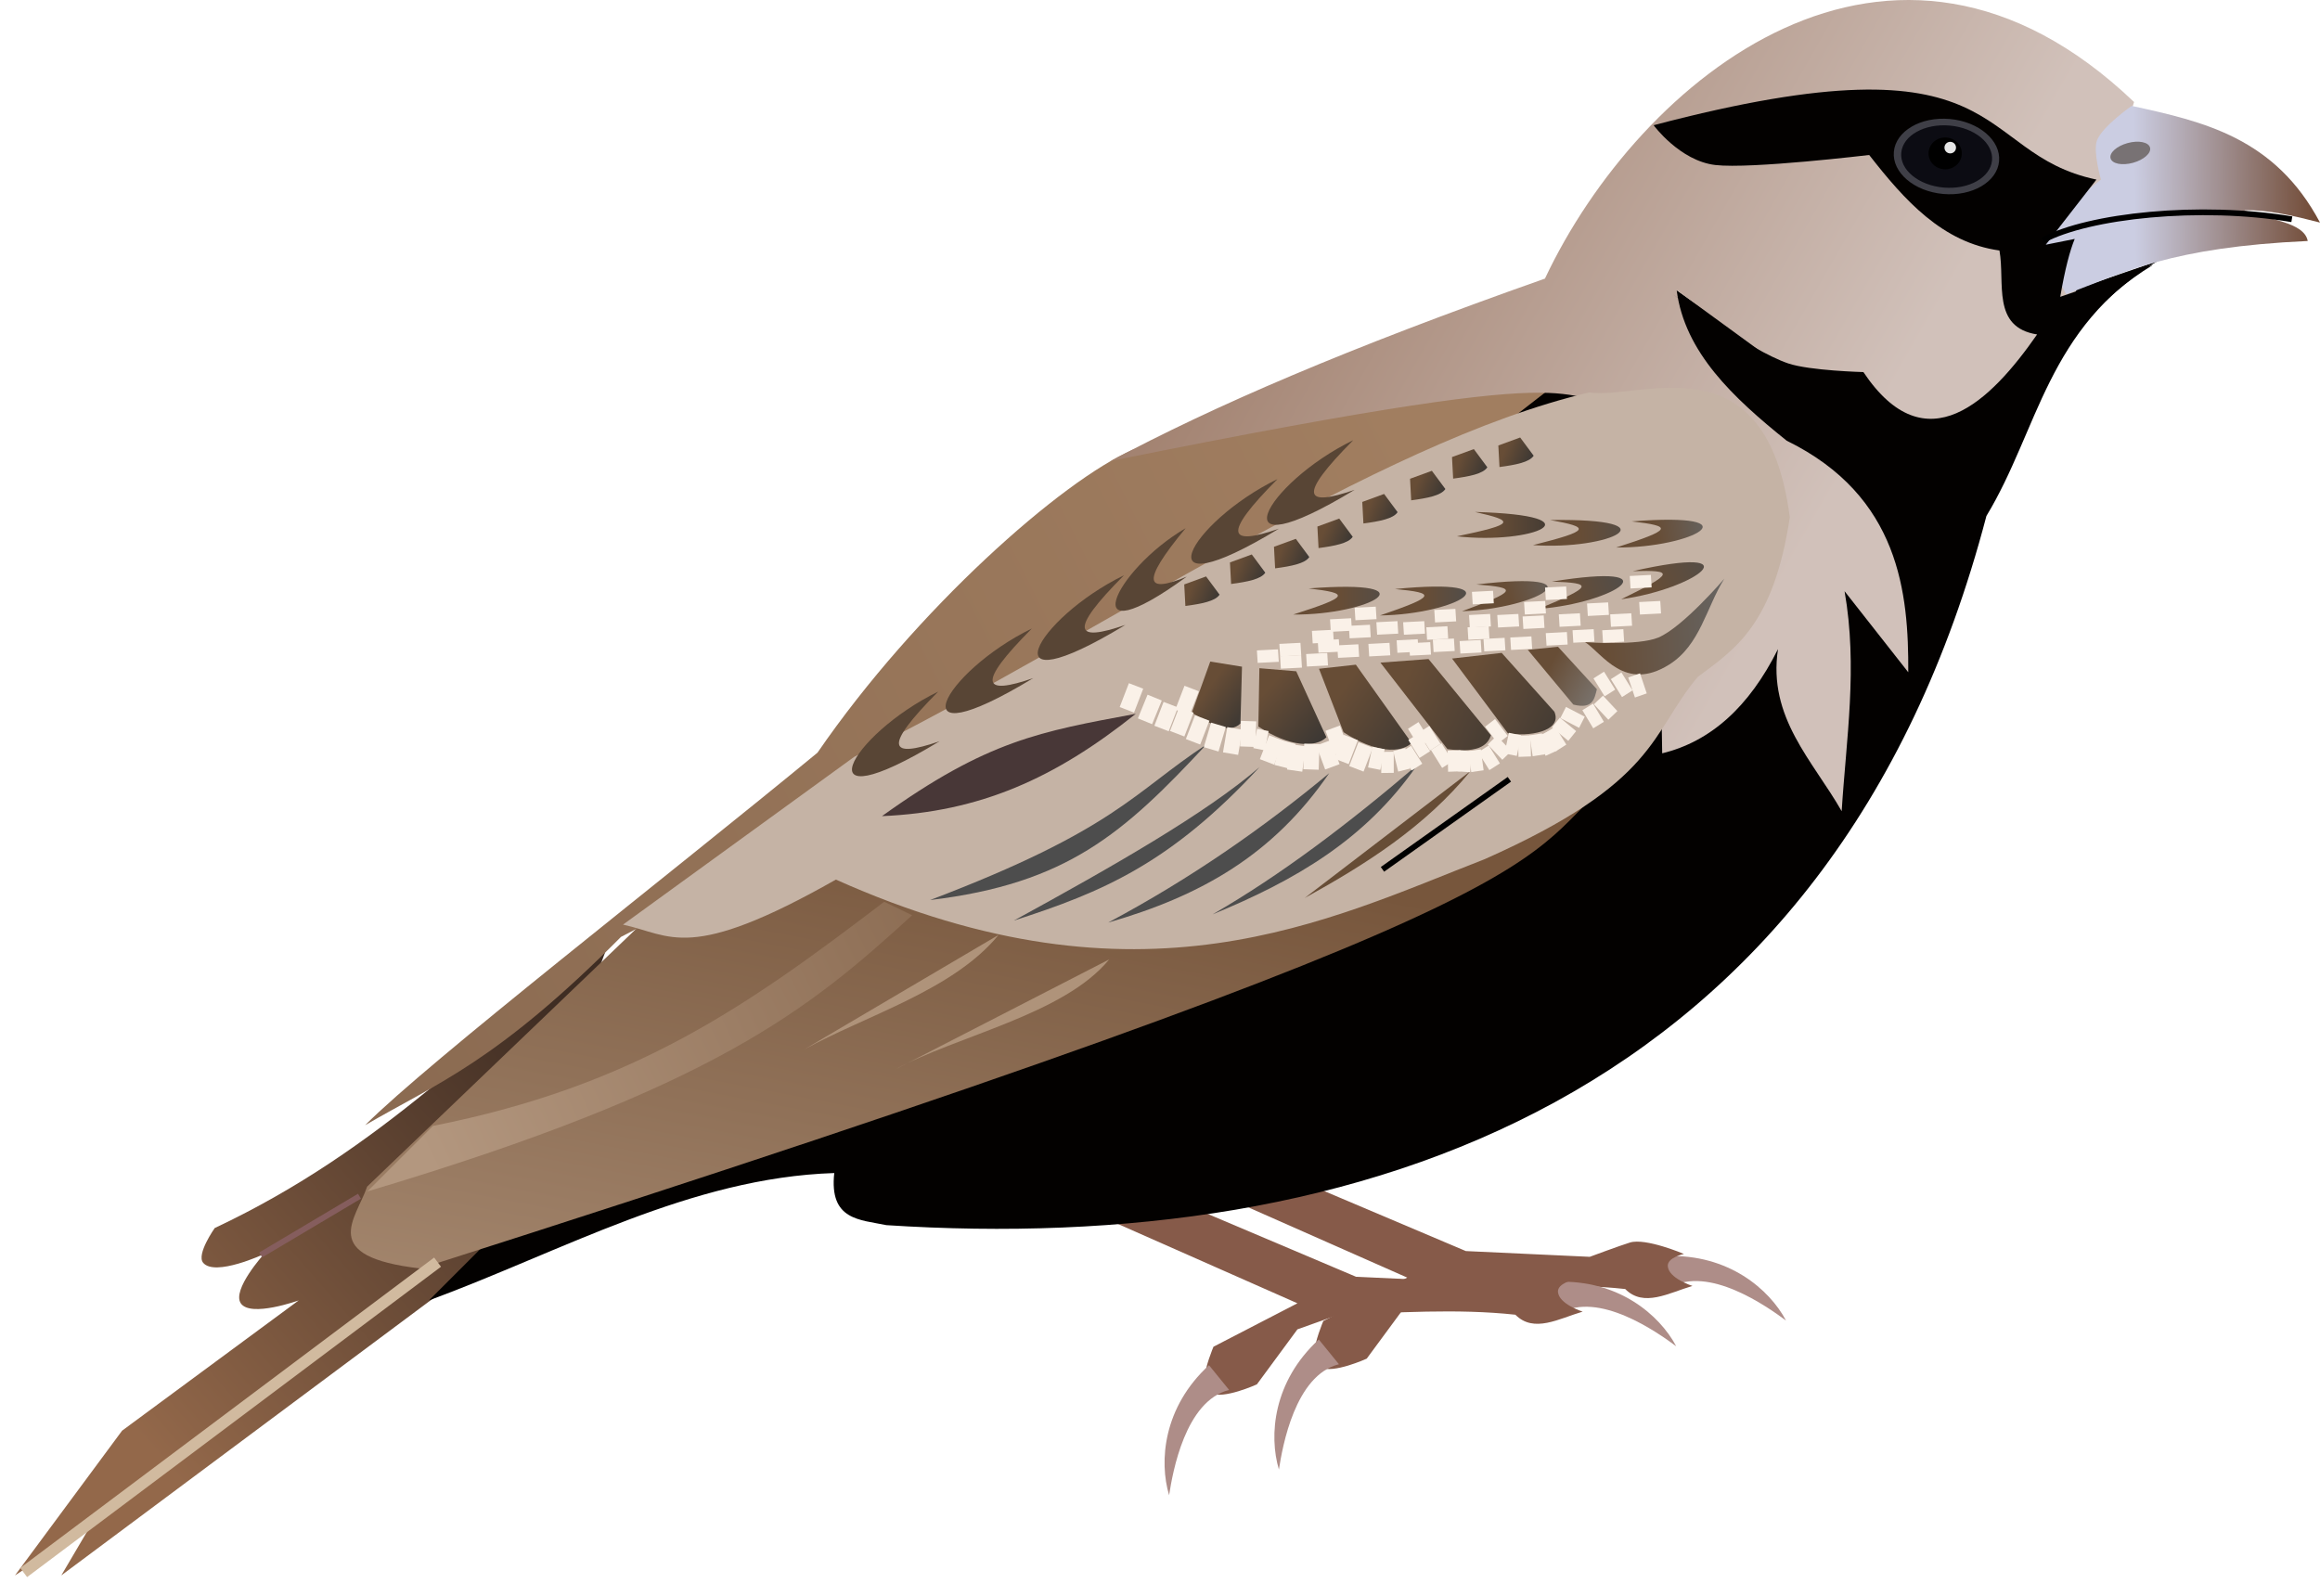 <?xml version="1.0" encoding="UTF-8" standalone="no"?>
<!-- Created with Inkscape (http://www.inkscape.org/) -->

<svg
   xmlns:dc="http://purl.org/dc/elements/1.1/"
   xmlns:cc="http://creativecommons.org/ns#"
   xmlns:rdf="http://www.w3.org/1999/02/22-rdf-syntax-ns#"
   xmlns:svg="http://www.w3.org/2000/svg"
   xmlns="http://www.w3.org/2000/svg"
   xmlns:xlink="http://www.w3.org/1999/xlink"
   xmlns:sodipodi="http://sodipodi.sourceforge.net/DTD/sodipodi-0.dtd"
   xmlns:inkscape="http://www.inkscape.org/namespaces/inkscape"
   width="404.769"
   height="278.509"
   id="svg2"
   sodipodi:version="0.32"
   inkscape:version="0.48.0 r9654"
   sodipodi:docname="Ashy-crowned Sparrow Lark.svg"
   inkscape:output_extension="org.inkscape.output.svg.inkscape"
   version="1.1">
  <defs
     id="defs4">
    <linearGradient
       inkscape:collect="always"
       id="linearGradient4019">
      <stop
         style="stop-color:#93684a;stop-opacity:1;"
         offset="0"
         id="stop4021" />
      <stop
         style="stop-color:#3f2d23;stop-opacity:1"
         offset="1"
         id="stop4023" />
    </linearGradient>
    <linearGradient
       inkscape:collect="always"
       id="linearGradient3987">
      <stop
         style="stop-color:#a17e60;stop-opacity:1;"
         offset="0"
         id="stop3989" />
      <stop
         style="stop-color:#896950;stop-opacity:1"
         offset="1"
         id="stop3991" />
    </linearGradient>
    <linearGradient
       inkscape:collect="always"
       id="linearGradient3963">
      <stop
         style="stop-color:#7b5a40;stop-opacity:1;"
         offset="0"
         id="stop3965" />
      <stop
         style="stop-color:#b3977f;stop-opacity:1"
         offset="1"
         id="stop3967" />
    </linearGradient>
    <linearGradient
       inkscape:collect="always"
       id="linearGradient3923">
      <stop
         style="stop-color:#77563c;stop-opacity:1;"
         offset="0"
         id="stop3925" />
      <stop
         style="stop-color:#b3977f;stop-opacity:1"
         offset="1"
         id="stop3927" />
    </linearGradient>
    <linearGradient
       inkscape:collect="always"
       id="linearGradient3875">
      <stop
         style="stop-color:#9d7b68;stop-opacity:1;"
         offset="0"
         id="stop3877" />
      <stop
         style="stop-color:#d1c1ba;stop-opacity:1"
         offset="1"
         id="stop3879" />
    </linearGradient>
    <linearGradient
       inkscape:collect="always"
       id="linearGradient3865">
      <stop
         style="stop-color:#cbcde2;stop-opacity:1;"
         offset="0"
         id="stop3867" />
      <stop
         style="stop-color:#552200;stop-opacity:1"
         offset="1"
         id="stop3869" />
    </linearGradient>
    <linearGradient
       inkscape:collect="always"
       id="linearGradient3637">
      <stop
         style="stop-color:#674d36;stop-opacity:1;"
         offset="0"
         id="stop3639" />
      <stop
         style="stop-color:#666666;stop-opacity:1"
         offset="1"
         id="stop3641" />
    </linearGradient>
    <linearGradient
       inkscape:collect="always"
       id="linearGradient3629">
      <stop
         style="stop-color:#674d36;stop-opacity:1;"
         offset="0"
         id="stop3631" />
      <stop
         style="stop-color:#4d4d4d;stop-opacity:1"
         offset="1"
         id="stop3633" />
    </linearGradient>
    <linearGradient
       inkscape:collect="always"
       id="linearGradient3621">
      <stop
         style="stop-color:#674d36;stop-opacity:1;"
         offset="0"
         id="stop3623" />
      <stop
         style="stop-color:#333333;stop-opacity:1"
         offset="1"
         id="stop3625" />
    </linearGradient>
    <linearGradient
       inkscape:collect="always"
       id="linearGradient3613">
      <stop
         style="stop-color:#674d36;stop-opacity:1;"
         offset="0"
         id="stop3615" />
      <stop
         style="stop-color:#4d4d4d;stop-opacity:1"
         offset="1"
         id="stop3617" />
    </linearGradient>
    <linearGradient
       inkscape:collect="always"
       id="linearGradient3605">
      <stop
         style="stop-color:#674d36;stop-opacity:1;"
         offset="0"
         id="stop3607" />
      <stop
         style="stop-color:#4d4d4d;stop-opacity:1"
         offset="1"
         id="stop3609" />
    </linearGradient>
    <linearGradient
       inkscape:collect="always"
       id="linearGradient3597">
      <stop
         style="stop-color:#674d36;stop-opacity:1;"
         offset="0"
         id="stop3599" />
      <stop
         style="stop-color:#666666;stop-opacity:1"
         offset="1"
         id="stop3601" />
    </linearGradient>
    <linearGradient
       inkscape:collect="always"
       id="linearGradient3589">
      <stop
         style="stop-color:#674d36;stop-opacity:1;"
         offset="0"
         id="stop3591" />
      <stop
         style="stop-color:#4d4d4d;stop-opacity:1"
         offset="1"
         id="stop3593" />
    </linearGradient>
    <linearGradient
       inkscape:collect="always"
       id="linearGradient3581">
      <stop
         style="stop-color:#674d36;stop-opacity:1;"
         offset="0"
         id="stop3583" />
      <stop
         style="stop-color:#4d4d4d;stop-opacity:1"
         offset="1"
         id="stop3585" />
    </linearGradient>
    <linearGradient
       inkscape:collect="always"
       id="linearGradient3573">
      <stop
         style="stop-color:#674d36;stop-opacity:1;"
         offset="0"
         id="stop3575" />
      <stop
         style="stop-color:#666666;stop-opacity:1"
         offset="1"
         id="stop3577" />
    </linearGradient>
    <linearGradient
       inkscape:collect="always"
       id="linearGradient3565">
      <stop
         style="stop-color:#674d36;stop-opacity:1;"
         offset="0"
         id="stop3567" />
      <stop
         style="stop-color:#808080;stop-opacity:1"
         offset="1"
         id="stop3569" />
    </linearGradient>
    <linearGradient
       inkscape:collect="always"
       id="linearGradient3557">
      <stop
         style="stop-color:#674d36;stop-opacity:1;"
         offset="0"
         id="stop3559" />
      <stop
         style="stop-color:#333333;stop-opacity:1"
         offset="1"
         id="stop3561" />
    </linearGradient>
    <linearGradient
       inkscape:collect="always"
       id="linearGradient3549">
      <stop
         style="stop-color:#674d36;stop-opacity:1;"
         offset="0"
         id="stop3551" />
      <stop
         style="stop-color:#333333;stop-opacity:1"
         offset="1"
         id="stop3553" />
    </linearGradient>
    <linearGradient
       inkscape:collect="always"
       id="linearGradient3541">
      <stop
         style="stop-color:#674d36;stop-opacity:1;"
         offset="0"
         id="stop3543" />
      <stop
         style="stop-color:#333333;stop-opacity:1"
         offset="1"
         id="stop3545" />
    </linearGradient>
    <linearGradient
       inkscape:collect="always"
       id="linearGradient3527">
      <stop
         style="stop-color:#674d36;stop-opacity:1;"
         offset="0"
         id="stop3529" />
      <stop
         style="stop-color:#333333;stop-opacity:1"
         offset="1"
         id="stop3531" />
    </linearGradient>
    <linearGradient
       inkscape:collect="always"
       id="linearGradient3519">
      <stop
         style="stop-color:#674d36;stop-opacity:1;"
         offset="0"
         id="stop3521" />
      <stop
         style="stop-color:#333333;stop-opacity:1"
         offset="1"
         id="stop3523" />
    </linearGradient>
    <inkscape:perspective
       sodipodi:type="inkscape:persp3d"
       inkscape:vp_x="0 : 526.18109 : 1"
       inkscape:vp_y="0 : 1000 : 0"
       inkscape:vp_z="744.09448 : 526.18109 : 1"
       inkscape:persp3d-origin="372.04724 : 350.78739 : 1"
       id="perspective10" />
    <inkscape:perspective
       id="perspective2518"
       inkscape:persp3d-origin="372.04724 : 350.78739 : 1"
       inkscape:vp_z="744.09448 : 526.18109 : 1"
       inkscape:vp_y="0 : 1000 : 0"
       inkscape:vp_x="0 : 526.18109 : 1"
       sodipodi:type="inkscape:persp3d" />
    <inkscape:perspective
       id="perspective2588"
       inkscape:persp3d-origin="372.04724 : 350.78739 : 1"
       inkscape:vp_z="744.09448 : 526.18109 : 1"
       inkscape:vp_y="0 : 1000 : 0"
       inkscape:vp_x="0 : 526.18109 : 1"
       sodipodi:type="inkscape:persp3d" />
    <filter
       inkscape:collect="always"
       id="filter3669"
       x="-0.072"
       width="1.145"
       y="-0.1"
       height="1.2"
       color-interpolation-filters="sRGB">
      <feGaussianBlur
         inkscape:collect="always"
         stdDeviation="0.698"
         id="feGaussianBlur3671" />
    </filter>
    <filter
       inkscape:collect="always"
       id="filter3915"
       x="-0.036"
       width="1.072"
       y="-0.184"
       height="1.368"
       color-interpolation-filters="sRGB">
      <feGaussianBlur
         inkscape:collect="always"
         stdDeviation="0.513"
         id="feGaussianBlur3917" />
    </filter>
    <filter
       inkscape:collect="always"
       id="filter4031"
       color-interpolation-filters="sRGB">
      <feGaussianBlur
         inkscape:collect="always"
         stdDeviation="0.147"
         id="feGaussianBlur4033" />
    </filter>
    <filter
       inkscape:collect="always"
       id="filter4043"
       color-interpolation-filters="sRGB">
      <feGaussianBlur
         inkscape:collect="always"
         stdDeviation="1.304"
         id="feGaussianBlur4045" />
    </filter>
    <linearGradient
       inkscape:collect="always"
       xlink:href="#linearGradient3519"
       id="linearGradient2637"
       gradientUnits="userSpaceOnUse"
       gradientTransform="matrix(0.647,-0.302,0.255,0.313,744.443,39.698)"
       x1="-744.911"
       y1="376.201"
       x2="-736.741"
       y2="382.273" />
    <linearGradient
       inkscape:collect="always"
       xlink:href="#linearGradient3519"
       id="linearGradient2640"
       gradientUnits="userSpaceOnUse"
       gradientTransform="matrix(0.647,-0.302,0.255,0.313,799.243,15.454)"
       x1="-744.911"
       y1="376.201"
       x2="-736.741"
       y2="382.273" />
    <linearGradient
       inkscape:collect="always"
       xlink:href="#linearGradient3519"
       id="linearGradient2643"
       gradientUnits="userSpaceOnUse"
       gradientTransform="matrix(0.647,-0.302,0.255,0.313,791.162,17.474)"
       x1="-744.911"
       y1="376.201"
       x2="-736.741"
       y2="382.273" />
    <linearGradient
       inkscape:collect="always"
       xlink:href="#linearGradient3519"
       id="linearGradient2646"
       gradientUnits="userSpaceOnUse"
       gradientTransform="matrix(0.647,-0.302,0.255,0.313,783.839,21.262)"
       x1="-744.911"
       y1="376.201"
       x2="-736.741"
       y2="382.273" />
    <linearGradient
       inkscape:collect="always"
       xlink:href="#linearGradient3519"
       id="linearGradient2649"
       gradientUnits="userSpaceOnUse"
       gradientTransform="matrix(0.647,-0.302,0.255,0.313,775.505,25.303)"
       x1="-744.911"
       y1="376.201"
       x2="-736.741"
       y2="382.273" />
    <linearGradient
       inkscape:collect="always"
       xlink:href="#linearGradient3519"
       id="linearGradient2652"
       gradientUnits="userSpaceOnUse"
       gradientTransform="matrix(0.647,-0.302,0.255,0.313,767.676,29.596)"
       x1="-744.911"
       y1="376.201"
       x2="-736.741"
       y2="382.273" />
    <linearGradient
       inkscape:collect="always"
       xlink:href="#linearGradient3519"
       id="linearGradient2655"
       gradientUnits="userSpaceOnUse"
       gradientTransform="matrix(0.647,-0.302,0.255,0.313,760.1,33.132)"
       x1="-744.911"
       y1="376.201"
       x2="-736.741"
       y2="382.273" />
    <linearGradient
       inkscape:collect="always"
       xlink:href="#linearGradient3519"
       id="linearGradient2658"
       gradientUnits="userSpaceOnUse"
       gradientTransform="matrix(0.647,-0.302,0.255,0.313,752.419,35.859)"
       x1="-744.911"
       y1="376.201"
       x2="-736.741"
       y2="382.273" />
    <linearGradient
       inkscape:collect="always"
       xlink:href="#linearGradient3963"
       id="linearGradient2663"
       gradientUnits="userSpaceOnUse"
       gradientTransform="translate(1107.127,22.223)"
       x1="-756.604"
       y1="392.228"
       x2="-883.883"
       y2="454.352" />
    <linearGradient
       inkscape:collect="always"
       xlink:href="#linearGradient3621"
       id="linearGradient2746"
       gradientUnits="userSpaceOnUse"
       gradientTransform="translate(1107.127,22.223)"
       x1="-695.357"
       y1="349.684"
       x2="-681.607"
       y2="349.684" />
    <linearGradient
       inkscape:collect="always"
       xlink:href="#linearGradient3629"
       id="linearGradient2749"
       gradientUnits="userSpaceOnUse"
       gradientTransform="translate(1107.127,22.223)"
       x1="-680.446"
       y1="349.416"
       x2="-669.107"
       y2="349.715" />
    <linearGradient
       inkscape:collect="always"
       xlink:href="#linearGradient3637"
       id="linearGradient2752"
       gradientUnits="userSpaceOnUse"
       gradientTransform="translate(1107.127,22.223)"
       x1="-667.143"
       y1="349.862"
       x2="-656.875"
       y2="348.523" />
    <linearGradient
       inkscape:collect="always"
       xlink:href="#linearGradient3581"
       id="linearGradient2755"
       gradientUnits="userSpaceOnUse"
       gradientTransform="translate(1107.127,22.223)"
       x1="-722.321"
       y1="361.469"
       x2="-711.786"
       y2="361.554" />
    <linearGradient
       inkscape:collect="always"
       xlink:href="#linearGradient3589"
       id="linearGradient2758"
       gradientUnits="userSpaceOnUse"
       gradientTransform="translate(1107.127,22.223)"
       x1="-707.411"
       y1="361.648"
       x2="-698.839"
       y2="361.611" />
    <linearGradient
       inkscape:collect="always"
       xlink:href="#linearGradient3597"
       id="linearGradient2761"
       gradientUnits="userSpaceOnUse"
       gradientTransform="translate(1107.127,22.223)"
       x1="-692.857"
       y1="361.023"
       x2="-682.679"
       y2="358.142" />
    <linearGradient
       inkscape:collect="always"
       xlink:href="#linearGradient3605"
       id="linearGradient2764"
       gradientUnits="userSpaceOnUse"
       gradientTransform="translate(1107.127,22.223)"
       x1="-682.589"
       y1="360.844"
       x2="-670.536"
       y2="357.276" />
    <linearGradient
       inkscape:collect="always"
       xlink:href="#linearGradient3613"
       id="linearGradient2767"
       gradientUnits="userSpaceOnUse"
       gradientTransform="translate(1107.127,22.223)"
       x1="-668.214"
       y1="359.059"
       x2="-654.286"
       y2="353.612" />
    <linearGradient
       inkscape:collect="always"
       xlink:href="#linearGradient3519"
       id="linearGradient2771"
       gradientUnits="userSpaceOnUse"
       gradientTransform="translate(1107.127,22.223)"
       x1="-744.911"
       y1="376.201"
       x2="-736.741"
       y2="382.273" />
    <linearGradient
       inkscape:collect="always"
       xlink:href="#linearGradient3527"
       id="linearGradient2774"
       gradientUnits="userSpaceOnUse"
       gradientTransform="translate(1107.127,22.223)"
       x1="-735.268"
       y1="377.184"
       x2="-723.661"
       y2="387.809" />
    <linearGradient
       inkscape:collect="always"
       xlink:href="#linearGradient3573"
       id="linearGradient2777"
       gradientUnits="userSpaceOnUse"
       gradientTransform="translate(1107.127,22.223)"
       x1="-675.982"
       y1="370.041"
       x2="-652.411"
       y2="368.523" />
    <linearGradient
       inkscape:collect="always"
       xlink:href="#linearGradient3565"
       id="linearGradient2780"
       gradientUnits="userSpaceOnUse"
       gradientTransform="translate(1107.127,22.223)"
       x1="-685.357"
       y1="372.094"
       x2="-673.839"
       y2="378.434" />
    <linearGradient
       inkscape:collect="always"
       xlink:href="#linearGradient3557"
       id="linearGradient2783"
       gradientUnits="userSpaceOnUse"
       gradientTransform="translate(1107.127,22.223)"
       x1="-699.018"
       y1="373.701"
       x2="-676.25"
       y2="384.877" />
    <linearGradient
       inkscape:collect="always"
       xlink:href="#linearGradient3549"
       id="linearGradient2786"
       gradientUnits="userSpaceOnUse"
       gradientTransform="translate(1107.127,22.223)"
       x1="-711.429"
       y1="376.023"
       x2="-684.821"
       y2="387.654" />
    <linearGradient
       inkscape:collect="always"
       xlink:href="#linearGradient3541"
       id="linearGradient2789"
       gradientUnits="userSpaceOnUse"
       gradientTransform="translate(1107.127,22.223)"
       x1="-721.964"
       y1="377.094"
       x2="-704.286"
       y2="389.773" />
    <linearGradient
       inkscape:collect="always"
       xlink:href="#linearGradient3923"
       id="linearGradient2799"
       gradientUnits="userSpaceOnUse"
       gradientTransform="translate(1107.127,22.223)"
       x1="-822.857"
       y1="392.362"
       x2="-848.571"
       y2="526.648" />
    <linearGradient
       inkscape:collect="always"
       xlink:href="#linearGradient3865"
       id="linearGradient2814"
       gradientUnits="userSpaceOnUse"
       gradientTransform="translate(1107.127,22.223)"
       x1="-583.868"
       y1="286.161"
       x2="-542.452"
       y2="285.656" />
    <linearGradient
       inkscape:collect="always"
       xlink:href="#linearGradient3875"
       id="linearGradient2817"
       gradientUnits="userSpaceOnUse"
       gradientTransform="translate(1107.127,22.223)"
       x1="-684.934"
       y1="180.682"
       x2="-578.47"
       y2="241.705" />
    <linearGradient
       inkscape:collect="always"
       xlink:href="#linearGradient3987"
       id="linearGradient2820"
       gradientUnits="userSpaceOnUse"
       gradientTransform="translate(1107.127,22.223)"
       x1="-708.117"
       y1="337.174"
       x2="-912.168"
       y2="440.21" />
    <linearGradient
       inkscape:collect="always"
       xlink:href="#linearGradient4019"
       id="linearGradient2823"
       gradientUnits="userSpaceOnUse"
       gradientTransform="translate(1107.127,22.223)"
       x1="-930.856"
       y1="508.395"
       x2="-853.074"
       y2="440.21" />
  </defs>
  <sodipodi:namedview
     id="base"
     pagecolor="#ffffff"
     bordercolor="#666666"
     borderopacity="1.0"
     gridtolerance="10000"
     guidetolerance="10"
     objecttolerance="10"
     inkscape:pageopacity="0.0"
     inkscape:pageshadow="2"
     inkscape:zoom="1.4"
     inkscape:cx="248.26846"
     inkscape:cy="141.64003"
     inkscape:document-units="px"
     inkscape:current-layer="layer1"
     showgrid="false"
     inkscape:window-width="1350"
     inkscape:window-height="718"
     inkscape:window-x="0"
     inkscape:window-y="14"
     fit-margin-top="0"
     fit-margin-left="0"
     fit-margin-right="0"
     fit-margin-bottom="0"
     inkscape:window-maximized="0" />
  <g
     inkscape:label="Layer 1"
     inkscape:groupmode="layer"
     id="layer1"
     transform="translate(-150.93,-278.966)">
    <g
       id="g2831"
       inkscape:export-filename="C:\Users\mr mahes\Documents\Birds\Aquila\IAF\Current Projects\Training\Training Book\FBIA\Inkscape bird library\ACSL.png"
       inkscape:export-xdpi="600"
       inkscape:export-ydpi="600">
      <g
         transform="translate(1126.286,17.738)"
         id="g4058">
        <path
           style="fill:#ae8d88;fill-opacity:1;fill-rule:evenodd;stroke:#000000;stroke-width:0;stroke-linecap:butt;stroke-linejoin:miter;stroke-miterlimit:4;stroke-opacity:1;stroke-dasharray:none"
           d="m -684.643,480.398 c 10.844,-0.404 18.008,5.808 20.893,11.25 -3.286,-2.439 -13.577,-9.725 -20.357,-5.714 l -0.536,-5.536 z"
           id="path4060"
           sodipodi:nodetypes="cccc"
           inkscape:connector-curvature="0" />
        <path
           style="fill:#865a49;fill-opacity:1;fill-rule:evenodd;stroke:#000000;stroke-width:0;stroke-linecap:butt;stroke-linejoin:miter;stroke-miterlimit:4;stroke-opacity:1;stroke-dasharray:none"
           d="m -763.854,469.116 34.019,15.035 -14.647,7.576 c 0,0 -1.614,3.831 -1.515,5.556 0.047,0.815 0.295,2.132 1.01,2.525 2.162,1.188 8.081,-1.515 8.081,-1.515 l 7.071,-9.596 7.071,-2.525 c 10.005,-0.368 20.802,-1.135 30.956,-0.028 3.223,3.265 7.617,0.672 11.735,-0.538 0,0 -4.199,-1.323 -4.306,-3.474 -0.075,-1.498 2.821,-2.107 2.821,-2.107 0,0 -6.661,-2.837 -9.418,-1.995 -1.69,0.516 -7.015,2.495 -7.015,2.495 l -21.621,-1.005 -28.407,-12.035 -15.836,1.633 z"
           id="path4062"
           sodipodi:nodetypes="cccsscccccscscccc"
           inkscape:connector-curvature="0" />
        <path
           style="fill:#ae8d88;fill-opacity:1;fill-rule:evenodd;stroke:#000000;stroke-width:0;stroke-linecap:butt;stroke-linejoin:miter;stroke-miterlimit:4;stroke-opacity:1;stroke-dasharray:none"
           d="m -745.263,494.955 c -7.999,7.332 -8.732,16.786 -6.96,22.685 0.624,-4.045 2.827,-16.46 10.469,-18.37 l -3.509,-4.315 z"
           id="path4064"
           sodipodi:nodetypes="cccc"
           inkscape:connector-curvature="0" />
      </g>
      <path
         sodipodi:nodetypes="ccscsccccccc"
         id="path3999"
         d="m 257.589,442.23 c -22.125,17.474 -39.795,37.176 -69.195,51.013 0,0 -3.248,4.589 -2.02,6.061 2.06,2.468 10.607,-1.515 10.607,-1.515 0,0 -5.626,6.221 -4.041,8.586 1.689,2.521 10.102,-0.505 10.102,-0.505 l -30.81,22.728 -18.688,25.254 13.132,-8.586 -5.051,8.586 75.256,-56.063 20.708,-55.558 z"
         style="fill:url(#linearGradient2823);fill-opacity:1;fill-rule:evenodd;stroke:#000000;stroke-width:0;stroke-linecap:butt;stroke-linejoin:miter;stroke-miterlimit:4;stroke-opacity:1;stroke-dasharray:none"
         inkscape:connector-curvature="0" />
      <path
         sodipodi:nodetypes="ccccccc"
         id="path3971"
         d="m 214.627,475.3 c 11.227,-11.225 52.619,-43.333 78.929,-65 17.263,-25.112 42.721,-47.535 55,-52.857 69.359,-14.179 62.296,-10.245 74.643,-10 l 1.429,9.286 -165.357,85.714 c -21.654,21.789 -32.011,25.504 -44.643,32.857 z"
         style="fill:url(#linearGradient2820);fill-opacity:1;fill-rule:evenodd;stroke:#000000;stroke-width:0;stroke-linecap:butt;stroke-linejoin:miter;stroke-miterlimit:4;stroke-opacity:1;stroke-dasharray:none"
         inkscape:connector-curvature="0" />
      <g
         transform="translate(1107.127,22.223)"
         id="g4053">
        <path
           style="fill:#ae8d88;fill-opacity:1;fill-rule:evenodd;stroke:#000000;stroke-width:0;stroke-linecap:butt;stroke-linejoin:miter;stroke-miterlimit:4;stroke-opacity:1;stroke-dasharray:none"
           d="m -684.643,480.398 c 10.844,-0.404 18.008,5.808 20.893,11.25 -3.286,-2.439 -13.577,-9.725 -20.357,-5.714 l -0.536,-5.536 z"
           id="path4049"
           sodipodi:nodetypes="cccc"
           inkscape:connector-curvature="0" />
        <path
           style="fill:#865a49;fill-opacity:1;fill-rule:evenodd;stroke:#000000;stroke-width:0;stroke-linecap:butt;stroke-linejoin:miter;stroke-miterlimit:4;stroke-opacity:1;stroke-dasharray:none"
           d="m -763.854,469.116 34.019,15.035 -14.647,7.576 c 0,0 -1.614,3.831 -1.515,5.556 0.047,0.815 0.295,2.132 1.01,2.525 2.162,1.188 8.081,-1.515 8.081,-1.515 l 7.071,-9.596 7.071,-2.525 c 10.005,-0.368 20.802,-1.135 30.956,-0.028 3.223,3.265 7.617,0.672 11.735,-0.538 0,0 -4.199,-1.323 -4.306,-3.474 -0.075,-1.498 2.821,-2.107 2.821,-2.107 0,0 -6.661,-2.837 -9.418,-1.995 -1.69,0.516 -7.015,2.495 -7.015,2.495 l -21.621,-1.005 -28.407,-12.035 -15.836,1.633 z"
           id="path4047"
           sodipodi:nodetypes="cccsscccccscscccc"
           inkscape:connector-curvature="0" />
        <path
           style="fill:#ae8d88;fill-opacity:1;fill-rule:evenodd;stroke:#000000;stroke-width:0;stroke-linecap:butt;stroke-linejoin:miter;stroke-miterlimit:4;stroke-opacity:1;stroke-dasharray:none"
           d="m -745.263,494.955 c -7.999,7.332 -8.732,16.786 -6.96,22.685 0.624,-4.045 2.827,-16.46 10.469,-18.37 l -3.509,-4.315 z"
           id="path4051"
           sodipodi:nodetypes="cccc"
           inkscape:connector-curvature="0" />
      </g>
      <path
         sodipodi:nodetypes="ccccccccccccscccczc"
         id="path2594"
         d="m 440.192,300.163 c 63.097,-16.625 55.175,4.828 77.259,9.484 l -8.839,11.364 5.051,-1.01 c -0.842,2.062 -1.684,5.186 -2.525,10.102 l 16.162,-5.556 c -19.273,11.702 -20.669,29.364 -29.799,44.447 -26.848,102.367 -109.839,129.093 -191.929,123.744 -4.579,-0.966 -9.996,-0.814 -9.091,-9.091 -25.036,0.81 -47.406,13.622 -70.711,22.223 l 31.315,-31.315 186.373,-144.957 c 0,0 13.511,9.847 20.203,12.122 3.755,1.276 13.132,1.515 13.132,1.515 10.92,16.322 22.273,4.986 30.305,-6.566 -7.985,-1.26 -5.551,-9.031 -6.566,-14.647 -9.959,-1.386 -16.519,-8.721 -22.728,-16.668 0,0 -20.681,2.477 -26.856,1.75 -6.175,-0.727 -10.755,-6.941 -10.755,-6.941 z"
         style="fill:#030100;fill-opacity:1;fill-rule:evenodd;stroke:#000000;stroke-width:0;stroke-linecap:butt;stroke-linejoin:miter;stroke-miterlimit:4;stroke-opacity:1;stroke-dasharray:none"
         inkscape:connector-curvature="0" />
      <path
         sodipodi:nodetypes="ccccccccccccc"
         id="path3873"
         d="m 523.259,296.768 c -42.331,-40.431 -86.319,-4.102 -102.783,30.81 -34.74,12.252 -57.822,22.256 -75.761,31.82 96.763,-19.544 70.926,-8.677 95.207,-10.607 l 1.01,61.619 c 8.41,-2.04 15.16,-8.062 20.203,-18.183 -1.82,11.939 6.078,19.461 11.112,28.284 0.794,-12.67 2.835,-25.091 0.505,-38.386 l 11.112,14.142 c 0.066,-13.721 -1.459,-30.725 -21.213,-40.406 -9.359,-7.521 -17.8,-15.424 -19.193,-26.264 l 48.487,35.355 c 20.784,-21.743 23.748,-45.183 31.315,-68.185 z"
         style="fill:url(#linearGradient2817);fill-opacity:1;fill-rule:evenodd;stroke:#000000;stroke-width:0;stroke-linecap:butt;stroke-linejoin:miter;stroke-miterlimit:4;stroke-opacity:1;stroke-dasharray:none"
         inkscape:connector-curvature="0" />
      <path
         sodipodi:nodetypes="cccccsccc"
         id="path2616"
         d="m 511.413,330.3 c 10.302,-3.844 18.174,-8.175 42.143,-9.286 -0.6,-3.331 -7.086,-3.719 -11.071,-5.357 3.982,-0.131 8.57,0.949 13.214,2.143 -7.862,-14.822 -20.345,-17.627 -32.857,-20.357 0,0 -5.212,3.643 -6.071,6.071 -0.683,1.93 0.714,6.786 0.714,6.786 l -11.786,9.286 5.714,10.714 z"
         style="fill:url(#linearGradient2814);fill-opacity:1;fill-rule:evenodd;stroke:#000000;stroke-width:0;stroke-linecap:butt;stroke-linejoin:miter;stroke-miterlimit:4;stroke-opacity:1;stroke-dasharray:none"
         inkscape:connector-curvature="0" />
      <path
         transform="matrix(0.964,-0.264,0.264,0.964,1010.9,-123.645)"
         d="m -581.071,285.219 c 0,0.986 -1.599,1.786 -3.571,1.786 -1.972,0 -3.571,-0.799 -3.571,-1.786 0,-0.986 1.599,-1.786 3.571,-1.786 1.972,0 3.571,0.799 3.571,1.786 z"
         sodipodi:ry="1.7857143"
         sodipodi:rx="3.5714285"
         sodipodi:cy="285.21933"
         sodipodi:cx="-584.64288"
         id="path2618"
         style="fill:#787274;fill-opacity:1;stroke:#f5e0ee;stroke-width:0;stroke-miterlimit:4;stroke-opacity:1;stroke-dasharray:none;stroke-dashoffset:0"
         sodipodi:type="arc" />
      <path
         sodipodi:nodetypes="ccccccccscccczc"
         id="path2829"
         d="m 439.434,300.817 c 63.097,-16.625 55.175,4.828 77.259,9.484 l -8.839,11.364 5.051,-1.01 c -0.842,2.062 -1.684,5.186 -2.525,10.102 l 16.162,-5.556 c -19.273,11.702 -20.669,29.364 -29.799,44.447 l -54.043,-39.396 c 0,0 13.511,9.847 20.203,12.122 3.755,1.276 13.132,1.515 13.132,1.515 10.92,16.322 22.273,4.986 30.305,-6.566 -7.985,-1.26 -5.551,-9.031 -6.566,-14.647 -9.959,-1.386 -16.519,-8.721 -22.728,-16.668 0,0 -20.681,2.477 -26.856,1.75 -6.175,-0.727 -10.755,-6.941 -10.755,-6.941 z"
         style="fill:#030100;fill-opacity:1;fill-rule:evenodd;stroke:#000000;stroke-width:0;stroke-linecap:butt;stroke-linejoin:miter;stroke-miterlimit:4;stroke-opacity:1;stroke-dasharray:none"
         inkscape:connector-curvature="0" />
      <path
         sodipodi:nodetypes="cc"
         id="path2620"
         d="m 507.349,320.885 c 7.975,-4.302 27.461,-6.36 43.437,-3.662"
         style="fill:none;stroke:#000000;stroke-width:1px;stroke-linecap:butt;stroke-linejoin:miter;stroke-opacity:1;filter:url(#filter3915)"
         inkscape:connector-curvature="0" />
      <g
         transform="translate(1080.611,20.834)"
         id="g2637">
        <path
           sodipodi:type="arc"
           style="fill:#3f3f47;fill-opacity:1;stroke:#f5e0ee;stroke-width:0;stroke-miterlimit:4;stroke-opacity:1;stroke-dasharray:none;stroke-dashoffset:0"
           id="path2622"
           sodipodi:cx="-616.57184"
           sodipodi:cy="285.15134"
           sodipodi:rx="8.4600277"
           sodipodi:ry="5.5558391"
           d="m -608.112,285.151 c 0,3.068 -3.788,5.556 -8.46,5.556 -4.672,0 -8.46,-2.487 -8.46,-5.556 0,-3.068 3.788,-5.556 8.46,-5.556 4.672,0 8.46,2.487 8.46,5.556 z"
           transform="matrix(1.085,0.097,-0.105,1.177,108.841,9.621)" />
        <path
           sodipodi:type="arc"
           style="fill:#0c0c13;fill-opacity:1;stroke:#f5e0ee;stroke-width:0;stroke-miterlimit:4;stroke-opacity:1;stroke-dasharray:none;stroke-dashoffset:0"
           id="path2624"
           sodipodi:cx="-616.57184"
           sodipodi:cy="285.15134"
           sodipodi:rx="8.4600277"
           sodipodi:ry="5.5558391"
           d="m -608.112,285.151 c 0,3.068 -3.788,5.556 -8.46,5.556 -4.672,0 -8.46,-2.487 -8.46,-5.556 0,-3.068 3.788,-5.556 8.46,-5.556 4.672,0 8.46,2.487 8.46,5.556 z"
           transform="matrix(0.936,0.08,-0.091,0.974,13.008,57.039)" />
        <path
           sodipodi:type="arc"
           style="fill:#000000;fill-opacity:1;stroke:#f5e0ee;stroke-width:0;stroke-miterlimit:4;stroke-opacity:1;stroke-dasharray:none;stroke-dashoffset:0"
           id="path2626"
           sodipodi:cx="-687.28253"
           sodipodi:cy="255.35182"
           sodipodi:rx="2.9041886"
           sodipodi:ry="2.7779195"
           d="m -684.378,255.352 c 0,1.534 -1.3,2.778 -2.904,2.778 -1.604,0 -2.904,-1.244 -2.904,-2.778 0,-1.534 1.3,-2.778 2.904,-2.778 1.604,0 2.904,1.244 2.904,2.778 z"
           transform="translate(96.975,29.547)" />
        <path
           sodipodi:type="arc"
           style="fill:#e6e6e6;fill-opacity:1;stroke:#f5e0ee;stroke-width:0;stroke-miterlimit:4;stroke-opacity:1;stroke-dasharray:none;stroke-dashoffset:0"
           id="path2628"
           sodipodi:cx="-707.10681"
           sodipodi:cy="244.74522"
           sodipodi:rx="1.0101526"
           sodipodi:ry="1.0101526"
           d="m -706.097,244.745 c 0,0.558 -0.452,1.01 -1.01,1.01 -0.558,0 -1.01,-0.452 -1.01,-1.01 0,-0.558 0.452,-1.01 1.01,-1.01 0.558,0 1.01,0.452 1.01,1.01 z"
           transform="translate(117.683,39.143)" />
      </g>
      <path
         sodipodi:nodetypes="cccccc"
         id="path3883"
         d="m 214.984,486.014 51.429,-49.286 65,-12.857 101.429,-9.286 c -18.664,14.657 2.518,18.413 -208.571,85.714 -17.944,-2.062 -11.221,-8.609 -9.286,-14.286 z"
         style="fill:url(#linearGradient2799);fill-opacity:1;fill-rule:evenodd;stroke:#000000;stroke-width:0;stroke-linecap:butt;stroke-linejoin:miter;stroke-miterlimit:4;stroke-opacity:1;stroke-dasharray:none"
         inkscape:connector-curvature="0" />
      <path
         sodipodi:nodetypes="cccccccc"
         id="path2643"
         d="m 299.984,411.014 c 42.738,-21.19 90.794,-54.789 128.214,-63.571 9.051,1.347 30.9,-9.689 35,21.786 -2.833,18.751 -9.537,22.985 -16.071,27.857 -8.325,9.946 -6.878,18.329 -37.143,31.786 -27.221,10.554 -59.922,27.438 -113.214,3.571 -25.742,14.607 -28.731,9.669 -37.143,7.857 l 40.357,-29.286 z"
         style="fill:#c5b3a5;fill-opacity:1;fill-rule:evenodd;stroke:#000000;stroke-width:0;stroke-linecap:butt;stroke-linejoin:miter;stroke-miterlimit:4;stroke-opacity:1;stroke-dasharray:none"
         inkscape:connector-curvature="0" />
      <path
         sodipodi:nodetypes="ccc"
         id="path2645"
         d="m 313.199,436.014 c 32.37,-12.307 35.451,-18.757 48.214,-27.143 -14.474,15.563 -24.352,24.273 -48.214,27.143 z"
         style="fill:#4d4d4d;fill-opacity:1;fill-rule:evenodd;stroke:#000000;stroke-width:0;stroke-linecap:butt;stroke-linejoin:miter;stroke-miterlimit:4;stroke-opacity:1;stroke-dasharray:none"
         inkscape:connector-curvature="0" />
      <path
         sodipodi:nodetypes="ccc"
         id="path2647"
         d="m 327.841,439.586 c 17.275,-9.456 33.567,-18.739 42.857,-26.786 -15.581,16.854 -27.465,21.834 -42.857,26.786 z"
         style="fill:#4d4d4d;fill-opacity:1;fill-rule:evenodd;stroke:#000000;stroke-width:0;stroke-linecap:butt;stroke-linejoin:miter;stroke-miterlimit:4;stroke-opacity:1;stroke-dasharray:none"
         inkscape:connector-curvature="0" />
      <path
         sodipodi:nodetypes="ccc"
         id="path2649"
         d="m 344.27,439.943 c 14.386,-7.671 27.039,-16.498 38.571,-26.071 -9.772,14.249 -22.361,21.414 -38.571,26.071 z"
         style="fill:#4d4d4d;fill-opacity:1;fill-rule:evenodd;stroke:#000000;stroke-width:0;stroke-linecap:butt;stroke-linejoin:miter;stroke-miterlimit:4;stroke-opacity:1;stroke-dasharray:none"
         inkscape:connector-curvature="0" />
      <path
         sodipodi:nodetypes="ccc"
         id="path2651"
         d="m 362.484,438.514 c 11.905,-6.858 23.81,-15.888 35.714,-26.071 -9.045,13.074 -21.375,20.175 -35.714,26.071 z"
         style="fill:#4d4d4d;fill-opacity:1;fill-rule:evenodd;stroke:#000000;stroke-width:0;stroke-linecap:butt;stroke-linejoin:miter;stroke-miterlimit:4;stroke-opacity:1;stroke-dasharray:none"
         inkscape:connector-curvature="0" />
      <path
         sodipodi:nodetypes="ccc"
         id="path2653"
         d="m 378.556,435.657 28.929,-22.143 c -7.919,9.684 -18.118,16.18 -28.929,22.143 z"
         style="fill:#674d36;fill-opacity:1;fill-rule:evenodd;stroke:#000000;stroke-width:0;stroke-linecap:butt;stroke-linejoin:miter;stroke-miterlimit:4;stroke-opacity:1;stroke-dasharray:none"
         inkscape:connector-curvature="0" />
      <path
         id="path2655"
         d="m 392.127,430.657 22.143,-15.714"
         style="fill:#4d4d4d;fill-rule:evenodd;stroke:#000000;stroke-width:1px;stroke-linecap:butt;stroke-linejoin:miter;stroke-opacity:1;filter:url(#filter3669)"
         inkscape:connector-curvature="0" />
      <path
         sodipodi:nodetypes="ccccc"
         id="path2659"
         d="m 381.056,395.657 6.429,-0.714 9.732,13.661 c -1.877,1.828 -6.36,1.754 -11.875,-1.875 l -4.286,-11.071 z"
         style="fill:url(#linearGradient2789);fill-opacity:1;fill-rule:evenodd;stroke:#000000;stroke-width:0;stroke-linecap:butt;stroke-linejoin:miter;stroke-miterlimit:4;stroke-opacity:1;stroke-dasharray:none"
         inkscape:connector-curvature="0" />
      <path
         sodipodi:nodetypes="ccccc"
         id="path2661"
         d="m 391.77,394.586 8.393,-0.625 10.893,13.304 c -0.448,1.292 -1.592,3.25 -7.589,2.411 l -11.696,-15.089 z"
         style="fill:url(#linearGradient2786);fill-opacity:1;fill-rule:evenodd;stroke:#000000;stroke-width:0;stroke-linecap:butt;stroke-linejoin:miter;stroke-miterlimit:4;stroke-opacity:1;stroke-dasharray:none"
         inkscape:connector-curvature="0" />
      <path
         sodipodi:nodetypes="ccccc"
         id="path2663"
         d="m 404.27,393.871 8.661,-0.982 9.196,10.268 c 1.457,3.506 -4.678,4.392 -8.125,3.75 l -9.732,-13.036 z"
         style="fill:url(#linearGradient2783);fill-opacity:1;fill-rule:evenodd;stroke:#000000;stroke-width:0;stroke-linecap:butt;stroke-linejoin:miter;stroke-miterlimit:4;stroke-opacity:1;stroke-dasharray:none"
         inkscape:connector-curvature="0" />
      <path
         sodipodi:nodetypes="ccccc"
         id="path2665"
         d="m 417.484,392.353 7.946,9.554 c 3.432,0.853 3.677,-0.991 4.107,-2.679 l -6.786,-7.411 -5.268,0.536 z"
         style="fill:url(#linearGradient2780);fill-opacity:1;fill-rule:evenodd;stroke:#000000;stroke-width:0;stroke-linecap:butt;stroke-linejoin:miter;stroke-miterlimit:4;stroke-opacity:1;stroke-dasharray:none"
         inkscape:connector-curvature="0" />
      <path
         sodipodi:nodetypes="cscsc"
         id="path2667"
         d="m 427.484,391.014 c 0,0 9.226,0.675 12.768,-0.804 4.272,-1.783 11.518,-10.268 11.518,-10.268 -3.143,5 -4.2,11.6 -9.643,15 -7.746,4.839 -11.625,-1.945 -14.643,-3.929 z"
         style="fill:url(#linearGradient2777);fill-opacity:1;fill-rule:evenodd;stroke:#000000;stroke-width:0;stroke-linecap:butt;stroke-linejoin:miter;stroke-miterlimit:4;stroke-opacity:1;stroke-dasharray:none"
         inkscape:connector-curvature="0" />
      <path
         sodipodi:nodetypes="ccccc"
         id="path2669"
         d="m 370.654,395.56 6.429,0.536 5.268,11.518 c -1.877,1.828 -6.36,1.754 -11.875,-1.875 l 0.179,-10.179 z"
         style="fill:url(#linearGradient2774);fill-opacity:1;fill-rule:evenodd;stroke:#000000;stroke-width:0;stroke-linecap:butt;stroke-linejoin:miter;stroke-miterlimit:4;stroke-opacity:1;stroke-dasharray:none"
         inkscape:connector-curvature="0" />
      <path
         sodipodi:nodetypes="ccccc"
         id="path2671"
         d="m 362.083,394.4 5.536,0.893 -0.268,9.911 c -1.877,1.828 -4.932,0.326 -8.482,-1.875 l 3.214,-8.929 z"
         style="fill:url(#linearGradient2771);fill-opacity:1;fill-rule:evenodd;stroke:#000000;stroke-width:0;stroke-linecap:butt;stroke-linejoin:miter;stroke-miterlimit:4;stroke-opacity:1;stroke-dasharray:none"
         inkscape:connector-curvature="0" />
      <path
         sodipodi:nodetypes="ccc"
         id="path2683"
         d="m 304.806,421.371 c 18.442,-13.235 27.593,-14.749 44.286,-17.857 -14.117,11.278 -27.209,17.13 -44.286,17.857 z"
         style="fill:#483737;fill-rule:evenodd;stroke:#000000;stroke-width:0;stroke-linecap:butt;stroke-linejoin:miter;stroke-miterlimit:4;stroke-opacity:1;stroke-dasharray:none"
         inkscape:connector-curvature="0" />
      <path
         sodipodi:nodetypes="ccc"
         id="path2685"
         d="m 433.796,383.525 c 9.307,-4.561 9.262,-5.112 2.006,-4.9 21.465,-4.854 11.267,3.059 -2.006,4.9 z"
         style="fill:url(#linearGradient2767);fill-opacity:1;fill-rule:evenodd;stroke:#000000;stroke-width:0;stroke-linecap:butt;stroke-linejoin:miter;stroke-miterlimit:4;stroke-opacity:1;stroke-dasharray:none"
         inkscape:connector-curvature="0" />
      <path
         sodipodi:nodetypes="ccc"
         id="path2687"
         d="m 419.374,385.212 c 9.574,-3.97 9.564,-4.523 2.309,-4.765 21.726,-3.502 11.054,3.758 -2.309,4.765 z"
         style="fill:url(#linearGradient2764);fill-opacity:1;fill-rule:evenodd;stroke:#000000;stroke-width:0;stroke-linecap:butt;stroke-linejoin:miter;stroke-miterlimit:4;stroke-opacity:1;stroke-dasharray:none"
         inkscape:connector-curvature="0" />
      <path
         sodipodi:nodetypes="ccc"
         id="path2689"
         d="m 406.01,385.617 c 9.731,-3.567 9.744,-4.12 2.506,-4.665 21.854,-2.592 10.887,4.216 -2.506,4.665 z"
         style="fill:url(#linearGradient2761);fill-opacity:1;fill-rule:evenodd;stroke:#000000;stroke-width:0;stroke-linecap:butt;stroke-linejoin:miter;stroke-miterlimit:4;stroke-opacity:1;stroke-dasharray:none"
         inkscape:connector-curvature="0" />
      <path
         sodipodi:nodetypes="ccc"
         id="path2691"
         d="m 391.707,386.353 c 9.804,-3.363 9.828,-3.916 2.602,-4.611 21.903,-2.136 10.797,4.442 -2.602,4.611 z"
         style="fill:url(#linearGradient2758);fill-opacity:1;fill-rule:evenodd;stroke:#000000;stroke-width:0;stroke-linecap:butt;stroke-linejoin:miter;stroke-miterlimit:4;stroke-opacity:1;stroke-dasharray:none"
         inkscape:connector-curvature="0" />
      <path
         sodipodi:nodetypes="ccc"
         id="path2693"
         d="m 376.549,386.196 c 9.872,-3.158 9.908,-3.71 2.698,-4.556 21.943,-1.678 10.702,4.666 -2.698,4.556 z"
         style="fill:url(#linearGradient2755);fill-opacity:1;fill-rule:evenodd;stroke:#000000;stroke-width:0;stroke-linecap:butt;stroke-linejoin:miter;stroke-miterlimit:4;stroke-opacity:1;stroke-dasharray:none"
         inkscape:connector-curvature="0" />
      <path
         sodipodi:nodetypes="ccc"
         id="path2695"
         d="m 432.908,374.5 c 9.869,-3.166 9.905,-3.718 2.694,-4.558 21.941,-1.696 10.706,4.658 -2.694,4.558 z"
         style="fill:url(#linearGradient2752);fill-opacity:1;fill-rule:evenodd;stroke:#000000;stroke-width:0;stroke-linecap:butt;stroke-linejoin:miter;stroke-miterlimit:4;stroke-opacity:1;stroke-dasharray:none"
         inkscape:connector-curvature="0" />
      <path
         sodipodi:nodetypes="ccc"
         id="path2697"
         d="m 418.394,374.082 c 10.048,-2.542 10.118,-3.091 2.974,-4.381 22.004,-0.321 10.393,5.318 -2.974,4.381 z"
         style="fill:url(#linearGradient2749);fill-opacity:1;fill-rule:evenodd;stroke:#000000;stroke-width:0;stroke-linecap:butt;stroke-linejoin:miter;stroke-miterlimit:4;stroke-opacity:1;stroke-dasharray:none"
         inkscape:connector-curvature="0" />
      <path
         sodipodi:nodetypes="ccc"
         id="path2699"
         d="m 405.112,372.549 c 10.145,-2.121 10.238,-2.666 3.154,-4.253 21.999,0.597 10.163,5.747 -3.154,4.253 z"
         style="fill:url(#linearGradient2746);fill-opacity:1;fill-rule:evenodd;stroke:#000000;stroke-width:0;stroke-linecap:butt;stroke-linejoin:miter;stroke-miterlimit:4;stroke-opacity:1;stroke-dasharray:none"
         inkscape:connector-curvature="0" />
      <rect
         transform="matrix(0.933,0.36,-0.36,0.933,0,0)"
         y="246.234"
         x="467.88"
         height="4.464"
         width="2.679"
         id="rect3673"
         style="fill:#faf1e8;fill-opacity:1;stroke:#f5e0ee;stroke-width:0;stroke-miterlimit:4;stroke-opacity:1;stroke-dasharray:none;stroke-dashoffset:0" />
      <rect
         transform="matrix(0.926,0.378,-0.378,0.926,0,0)"
         y="237.749"
         x="476.255"
         height="4.464"
         width="2.679"
         id="rect3675"
         style="fill:#faf1e8;fill-opacity:1;stroke:#f5e0ee;stroke-width:0;stroke-miterlimit:4;stroke-opacity:1;stroke-dasharray:none;stroke-dashoffset:0" />
      <rect
         transform="matrix(0.933,0.36,-0.36,0.933,0,0)"
         y="247.098"
         x="474.702"
         height="4.464"
         width="2.679"
         id="rect3677"
         style="fill:#faf1e8;fill-opacity:1;stroke:#f5e0ee;stroke-width:0;stroke-miterlimit:4;stroke-opacity:1;stroke-dasharray:none;stroke-dashoffset:0" />
      <rect
         transform="matrix(0.933,0.36,-0.36,0.933,0,0)"
         y="243.161"
         x="477.092"
         height="4.464"
         width="2.679"
         id="rect3679"
         style="fill:#faf1e8;fill-opacity:1;stroke:#f5e0ee;stroke-width:0;stroke-miterlimit:4;stroke-opacity:1;stroke-dasharray:none;stroke-dashoffset:0" />
      <rect
         transform="matrix(0.933,0.36,-0.36,0.933,0,0)"
         y="246.966"
         x="477.575"
         height="4.464"
         width="2.679"
         id="rect3681"
         style="fill:#faf1e8;fill-opacity:1;stroke:#f5e0ee;stroke-width:0;stroke-miterlimit:4;stroke-opacity:1;stroke-dasharray:none;stroke-dashoffset:0" />
      <rect
         transform="matrix(0.933,0.36,-0.36,0.933,0,0)"
         y="247.285"
         x="480.66"
         height="4.464"
         width="2.679"
         id="rect3683"
         style="fill:#faf1e8;fill-opacity:1;stroke:#f5e0ee;stroke-width:0;stroke-miterlimit:4;stroke-opacity:1;stroke-dasharray:none;stroke-dashoffset:0" />
      <rect
         transform="matrix(0.958,0.286,-0.286,0.958,0,0)"
         y="284.569"
         x="463.067"
         height="4.464"
         width="2.679"
         id="rect3685"
         style="fill:#faf1e8;fill-opacity:1;stroke:#f5e0ee;stroke-width:0;stroke-miterlimit:4;stroke-opacity:1;stroke-dasharray:none;stroke-dashoffset:0" />
      <rect
         transform="matrix(0.986,0.167,-0.167,0.986,0,0)"
         y="339.164"
         x="427.679"
         height="4.464"
         width="2.679"
         id="rect3687"
         style="fill:#faf1e8;fill-opacity:1;stroke:#f5e0ee;stroke-width:0;stroke-miterlimit:4;stroke-opacity:1;stroke-dasharray:none;stroke-dashoffset:0" />
      <rect
         transform="matrix(0.933,0.36,-0.36,0.933,0,0)"
         y="241.144"
         x="506.055"
         height="4.464"
         width="2.679"
         id="rect3689"
         style="fill:#faf1e8;fill-opacity:1;stroke:#f5e0ee;stroke-width:0;stroke-miterlimit:4;stroke-opacity:1;stroke-dasharray:none;stroke-dashoffset:0" />
      <rect
         transform="matrix(0.933,0.36,-0.36,0.933,0,0)"
         y="245.91"
         x="493.971"
         height="4.464"
         width="2.679"
         id="rect3691"
         style="fill:#faf1e8;fill-opacity:1;stroke:#f5e0ee;stroke-width:0;stroke-miterlimit:4;stroke-opacity:1;stroke-dasharray:none;stroke-dashoffset:0" />
      <rect
         transform="matrix(0.933,0.36,-0.36,0.933,0,0)"
         y="241.425"
         x="508.949"
         height="4.464"
         width="2.679"
         id="rect3693"
         style="fill:#faf1e8;fill-opacity:1;stroke:#f5e0ee;stroke-width:0;stroke-miterlimit:4;stroke-opacity:1;stroke-dasharray:none;stroke-dashoffset:0" />
      <rect
         transform="matrix(0.99,0.142,-0.142,0.99,0,0)"
         y="351.227"
         x="430.29"
         height="4.464"
         width="2.679"
         id="rect3695"
         style="fill:#faf1e8;fill-opacity:1;stroke:#f5e0ee;stroke-width:0;stroke-miterlimit:4;stroke-opacity:1;stroke-dasharray:none;stroke-dashoffset:0" />
      <rect
         transform="matrix(0.999,0.035,-0.035,0.999,0,0)"
         y="391.785"
         x="381.527"
         height="4.464"
         width="2.679"
         id="rect3697"
         style="fill:#faf1e8;fill-opacity:1;stroke:#f5e0ee;stroke-width:0;stroke-miterlimit:4;stroke-opacity:1;stroke-dasharray:none;stroke-dashoffset:0" />
      <rect
         transform="matrix(0.982,0.191,-0.19,0.982,0,0)"
         y="327.907"
         x="440.48"
         height="3.427"
         width="2.047"
         id="rect3699"
         style="fill:#faf1e8;fill-opacity:1;stroke:#f5e0ee;stroke-width:0;stroke-miterlimit:4;stroke-opacity:1;stroke-dasharray:none;stroke-dashoffset:0" />
      <rect
         transform="matrix(0.969,0.248,-0.248,0.969,0,0)"
         y="302.464"
         x="463.78"
         height="4.464"
         width="2.679"
         id="rect3701"
         style="fill:#faf1e8;fill-opacity:1;stroke:#f5e0ee;stroke-width:0;stroke-miterlimit:4;stroke-opacity:1;stroke-dasharray:none;stroke-dashoffset:0" />
      <rect
         transform="matrix(0.999,0.035,-0.035,0.999,0,0)"
         y="395.375"
         x="392.708"
         height="4.464"
         width="2.679"
         id="rect3703"
         style="fill:#faf1e8;fill-opacity:1;stroke:#f5e0ee;stroke-width:0;stroke-miterlimit:4;stroke-opacity:1;stroke-dasharray:none;stroke-dashoffset:0" />
      <rect
         transform="matrix(0.938,-0.347,0.347,0.938,0,0)"
         y="515.617"
         x="214.994"
         height="4.464"
         width="2.679"
         id="rect3705"
         style="fill:#faf1e8;fill-opacity:1;stroke:#f5e0ee;stroke-width:0;stroke-miterlimit:4;stroke-opacity:1;stroke-dasharray:none;stroke-dashoffset:0" />
      <rect
         transform="matrix(0.938,-0.347,0.347,0.938,0,0)"
         y="513.777"
         x="217.393"
         height="4.464"
         width="2.679"
         id="rect3707"
         style="fill:#faf1e8;fill-opacity:1;stroke:#f5e0ee;stroke-width:0;stroke-miterlimit:4;stroke-opacity:1;stroke-dasharray:none;stroke-dashoffset:0" />
      <rect
         transform="matrix(0.97,-0.244,0.234,0.972,0,0)"
         y="493.885"
         x="287.051"
         height="3.686"
         width="2.183"
         id="rect3709"
         style="fill:#faf1e8;fill-opacity:1;stroke:#f5e0ee;stroke-width:0;stroke-miterlimit:4;stroke-opacity:1;stroke-dasharray:none;stroke-dashoffset:0" />
      <rect
         transform="matrix(1,-0.012,0.001,1,0,0)"
         y="414.856"
         x="391.496"
         height="3.686"
         width="2.183"
         id="rect3711"
         style="fill:#faf1e8;fill-opacity:1;stroke:#f5e0ee;stroke-width:0;stroke-miterlimit:4;stroke-opacity:1;stroke-dasharray:none;stroke-dashoffset:0" />
      <rect
         transform="matrix(0.981,0.196,-0.207,0.978,0,0)"
         y="324.98"
         x="466.508"
         height="3.686"
         width="2.183"
         id="rect3713"
         style="fill:#faf1e8;fill-opacity:1;stroke:#f5e0ee;stroke-width:0;stroke-miterlimit:4;stroke-opacity:1;stroke-dasharray:none;stroke-dashoffset:0" />
      <rect
         transform="matrix(0.843,-0.538,0.529,0.849,0,0)"
         y="558.346"
         x="118.526"
         height="3.686"
         width="2.183"
         id="rect3715"
         style="fill:#faf1e8;fill-opacity:1;stroke:#f5e0ee;stroke-width:0;stroke-miterlimit:4;stroke-opacity:1;stroke-dasharray:none;stroke-dashoffset:0" />
      <rect
         inkscape:transform-center-x="1.294258"
         transform="matrix(0.843,-0.538,0.529,0.849,0,0)"
         y="557.241"
         x="120.83"
         height="3.686"
         width="2.183"
         id="rect3717"
         style="fill:#faf1e8;fill-opacity:1;stroke:#f5e0ee;stroke-width:0;stroke-miterlimit:4;stroke-opacity:1;stroke-dasharray:none;stroke-dashoffset:0" />
      <rect
         inkscape:transform-center-x="1.294258"
         transform="matrix(0.843,-0.538,0.529,0.849,0,0)"
         y="555.557"
         x="121.812"
         height="3.686"
         width="2.183"
         id="rect3719"
         style="fill:#faf1e8;fill-opacity:1;stroke:#f5e0ee;stroke-width:0;stroke-miterlimit:4;stroke-opacity:1;stroke-dasharray:none;stroke-dashoffset:0" />
      <rect
         inkscape:transform-center-x="1.294258"
         transform="matrix(0.843,-0.538,0.529,0.849,0,0)"
         y="557.135"
         x="123.069"
         height="3.686"
         width="2.183"
         id="rect3721"
         style="fill:#faf1e8;fill-opacity:1;stroke:#f5e0ee;stroke-width:0;stroke-miterlimit:4;stroke-opacity:1;stroke-dasharray:none;stroke-dashoffset:0" />
      <rect
         inkscape:transform-center-x="1.294258"
         transform="matrix(0.843,-0.538,0.529,0.849,0,0)"
         y="560.828"
         x="123.261"
         height="3.686"
         width="2.183"
         id="rect3723"
         style="fill:#faf1e8;fill-opacity:1;stroke:#f5e0ee;stroke-width:0;stroke-miterlimit:4;stroke-opacity:1;stroke-dasharray:none;stroke-dashoffset:0" />
      <rect
         inkscape:transform-center-y="-0.65972107"
         inkscape:transform-center-x="1.1134978"
         transform="matrix(0.999,-0.034,0.023,1,0,0)"
         y="423.343"
         x="394.15"
         height="3.686"
         width="2.183"
         id="rect3725"
         style="fill:#faf1e8;fill-opacity:1;stroke:#f5e0ee;stroke-width:0;stroke-miterlimit:4;stroke-opacity:1;stroke-dasharray:none;stroke-dashoffset:0" />
      <rect
         transform="matrix(0.843,-0.538,0.529,0.849,0,0)"
         y="565.583"
         x="130.052"
         height="3.686"
         width="2.183"
         id="rect3727"
         style="fill:#faf1e8;fill-opacity:1;stroke:#f5e0ee;stroke-width:0;stroke-miterlimit:4;stroke-opacity:1;stroke-dasharray:none;stroke-dashoffset:0" />
      <rect
         transform="matrix(0.981,0.196,-0.207,0.978,0,0)"
         y="317.924"
         x="489.292"
         height="3.686"
         width="2.183"
         id="rect3729"
         style="fill:#faf1e8;fill-opacity:1;stroke:#f5e0ee;stroke-width:0;stroke-miterlimit:4;stroke-opacity:1;stroke-dasharray:none;stroke-dashoffset:0" />
      <rect
         transform="matrix(0.843,-0.538,0.529,0.849,0,0)"
         y="569.052"
         x="141.621"
         height="3.686"
         width="2.183"
         id="rect3731"
         style="fill:#faf1e8;fill-opacity:1;stroke:#f5e0ee;stroke-width:0;stroke-miterlimit:4;stroke-opacity:1;stroke-dasharray:none;stroke-dashoffset:0" />
      <rect
         inkscape:transform-center-y="-0.65972107"
         inkscape:transform-center-x="1.1134978"
         transform="matrix(0.999,-0.034,0.023,1,0,0)"
         y="421.164"
         x="406.494"
         height="3.686"
         width="2.183"
         id="rect3733"
         style="fill:#faf1e8;fill-opacity:1;stroke:#f5e0ee;stroke-width:0;stroke-miterlimit:4;stroke-opacity:1;stroke-dasharray:none;stroke-dashoffset:0" />
      <rect
         inkscape:transform-center-y="-0.516961"
         inkscape:transform-center-x="1.186503"
         transform="matrix(0.988,-0.157,0.146,0.989,0,0)"
         y="467.96"
         x="353.719"
         height="3.686"
         width="2.183"
         id="rect3735"
         style="fill:#faf1e8;fill-opacity:1;stroke:#f5e0ee;stroke-width:0;stroke-miterlimit:4;stroke-opacity:1;stroke-dasharray:none;stroke-dashoffset:0" />
      <rect
         inkscape:transform-center-y="-0.18266755"
         inkscape:transform-center-x="1.2812865"
         transform="matrix(0.91,-0.414,0.404,0.915,0,0)"
         y="544.36"
         x="218.875"
         height="3.686"
         width="2.183"
         id="rect3737"
         style="fill:#faf1e8;fill-opacity:1;stroke:#f5e0ee;stroke-width:0;stroke-miterlimit:4;stroke-opacity:1;stroke-dasharray:none;stroke-dashoffset:0" />
      <rect
         transform="matrix(0.716,-0.698,0.69,0.724,0,0)"
         y="579.277"
         x="15.076"
         height="3.686"
         width="2.183"
         id="rect3739"
         style="fill:#faf1e8;fill-opacity:1;stroke:#f5e0ee;stroke-width:0;stroke-miterlimit:4;stroke-opacity:1;stroke-dasharray:none;stroke-dashoffset:0" />
      <rect
         inkscape:transform-center-y="0.084883638"
         inkscape:transform-center-x="0.97494612"
         transform="matrix(0.793,-0.609,0.601,0.8,0,0)"
         y="571.248"
         x="84.135"
         height="3.686"
         width="2.183"
         id="rect3741"
         style="fill:#faf1e8;fill-opacity:1;stroke:#f5e0ee;stroke-width:0;stroke-miterlimit:4;stroke-opacity:1;stroke-dasharray:none;stroke-dashoffset:0" />
      <rect
         transform="matrix(0.99,-0.141,0.13,0.991,0,0)"
         y="463.602"
         x="350.371"
         height="3.686"
         width="2.183"
         id="rect3743"
         style="fill:#faf1e8;fill-opacity:1;stroke:#f5e0ee;stroke-width:0;stroke-miterlimit:4;stroke-opacity:1;stroke-dasharray:none;stroke-dashoffset:0" />
      <rect
         transform="matrix(0.998,0.068,-0.079,0.997,0,0)"
         y="381.34"
         x="436.544"
         height="3.686"
         width="2.183"
         id="rect3745"
         style="fill:#faf1e8;fill-opacity:1;stroke:#f5e0ee;stroke-width:0;stroke-miterlimit:4;stroke-opacity:1;stroke-dasharray:none;stroke-dashoffset:0" />
      <rect
         transform="matrix(0.452,-0.892,0.887,0.462,0,0)"
         y="560.173"
         x="-163.073"
         height="3.686"
         width="2.183"
         id="rect3747"
         style="fill:#faf1e8;fill-opacity:1;stroke:#f5e0ee;stroke-width:0;stroke-miterlimit:4;stroke-opacity:1;stroke-dasharray:none;stroke-dashoffset:0" />
      <rect
         transform="matrix(0.628,-0.778,0.771,0.637,0,0)"
         y="583.057"
         x="-44.316"
         height="3.686"
         width="2.183"
         id="rect3749"
         style="fill:#faf1e8;fill-opacity:1;stroke:#f5e0ee;stroke-width:0;stroke-miterlimit:4;stroke-opacity:1;stroke-dasharray:none;stroke-dashoffset:0" />
      <rect
         transform="matrix(0.724,-0.69,0.682,0.732,0,0)"
         y="586.643"
         x="39.959"
         height="3.686"
         width="2.183"
         id="rect3751"
         style="fill:#faf1e8;fill-opacity:1;stroke:#f5e0ee;stroke-width:0;stroke-miterlimit:4;stroke-opacity:1;stroke-dasharray:none;stroke-dashoffset:0" />
      <rect
         transform="matrix(0.852,-0.523,0.514,0.858,0,0)"
         y="566.676"
         x="159.311"
         height="3.686"
         width="2.183"
         id="rect3753"
         style="fill:#faf1e8;fill-opacity:1;stroke:#f5e0ee;stroke-width:0;stroke-miterlimit:4;stroke-opacity:1;stroke-dasharray:none;stroke-dashoffset:0" />
      <rect
         inkscape:transform-center-x="1.294258"
         transform="matrix(0.843,-0.538,0.529,0.849,0,0)"
         y="565.553"
         x="153.931"
         height="3.686"
         width="2.183"
         id="rect3755"
         style="fill:#faf1e8;fill-opacity:1;stroke:#f5e0ee;stroke-width:0;stroke-miterlimit:4;stroke-opacity:1;stroke-dasharray:none;stroke-dashoffset:0" />
      <rect
         inkscape:transform-center-x="1.294258"
         transform="matrix(0.843,-0.538,0.529,0.849,0,0)"
         y="567.291"
         x="156.436"
         height="3.686"
         width="2.183"
         id="rect3757"
         style="fill:#faf1e8;fill-opacity:1;stroke:#f5e0ee;stroke-width:0;stroke-miterlimit:4;stroke-opacity:1;stroke-dasharray:none;stroke-dashoffset:0" />
      <rect
         inkscape:transform-center-y="-0.29822977"
         inkscape:transform-center-x="1.2594267"
         transform="matrix(0.944,-0.33,0.319,0.948,0,0)"
         y="518.392"
         x="285.629"
         height="3.686"
         width="2.183"
         id="rect3759"
         style="fill:#faf1e8;fill-opacity:1;stroke:#f5e0ee;stroke-width:0;stroke-miterlimit:4;stroke-opacity:1;stroke-dasharray:none;stroke-dashoffset:0" />
      <rect
         inkscape:transform-center-y="1.1319746"
         inkscape:transform-center-x="0.62748073"
         transform="matrix(-0.062,-0.998,0.999,-0.051,0,0)"
         y="371.673"
         x="-413.155"
         height="3.686"
         width="2.183"
         id="rect3761"
         style="fill:#faf1e8;fill-opacity:1;stroke:#f5e0ee;stroke-width:0;stroke-miterlimit:4;stroke-opacity:1;stroke-dasharray:none;stroke-dashoffset:0" />
      <rect
         inkscape:transform-center-y="1.1319746"
         inkscape:transform-center-x="0.62748073"
         transform="matrix(-0.062,-0.998,0.999,-0.051,0,0)"
         y="375.836"
         x="-412.741"
         height="3.686"
         width="2.183"
         id="rect3763"
         style="fill:#faf1e8;fill-opacity:1;stroke:#f5e0ee;stroke-width:0;stroke-miterlimit:4;stroke-opacity:1;stroke-dasharray:none;stroke-dashoffset:0" />
      <rect
         inkscape:transform-center-y="1.1319746"
         inkscape:transform-center-x="0.62748073"
         transform="matrix(-0.062,-0.998,0.999,-0.051,0,0)"
         y="380.483"
         x="-413.233"
         height="3.686"
         width="2.183"
         id="rect3765"
         style="fill:#faf1e8;fill-opacity:1;stroke:#f5e0ee;stroke-width:0;stroke-miterlimit:4;stroke-opacity:1;stroke-dasharray:none;stroke-dashoffset:0" />
      <rect
         inkscape:transform-center-y="1.1319746"
         inkscape:transform-center-x="0.62748073"
         transform="matrix(-0.062,-0.998,0.999,-0.051,0,0)"
         y="384.666"
         x="-413.069"
         height="3.686"
         width="2.183"
         id="rect3767"
         style="fill:#faf1e8;fill-opacity:1;stroke:#f5e0ee;stroke-width:0;stroke-miterlimit:4;stroke-opacity:1;stroke-dasharray:none;stroke-dashoffset:0" />
      <rect
         inkscape:transform-center-y="1.1319746"
         inkscape:transform-center-x="0.62748073"
         transform="matrix(-0.062,-0.998,0.999,-0.051,0,0)"
         y="389.345"
         x="-413.056"
         height="3.686"
         width="2.183"
         id="rect3769"
         style="fill:#faf1e8;fill-opacity:1;stroke:#f5e0ee;stroke-width:0;stroke-miterlimit:4;stroke-opacity:1;stroke-dasharray:none;stroke-dashoffset:0" />
      <rect
         inkscape:transform-center-y="1.1319746"
         inkscape:transform-center-x="0.62748073"
         transform="matrix(-0.062,-0.998,0.999,-0.051,0,0)"
         y="395.568"
         x="-412.617"
         height="3.686"
         width="2.183"
         id="rect3771"
         style="fill:#faf1e8;fill-opacity:1;stroke:#f5e0ee;stroke-width:0;stroke-miterlimit:4;stroke-opacity:1;stroke-dasharray:none;stroke-dashoffset:0" />
      <rect
         inkscape:transform-center-y="1.1319746"
         inkscape:transform-center-x="0.62748073"
         transform="matrix(-0.062,-0.998,0.999,-0.051,0,0)"
         y="400.262"
         x="-412.352"
         height="3.686"
         width="2.183"
         id="rect3773"
         style="fill:#faf1e8;fill-opacity:1;stroke:#f5e0ee;stroke-width:0;stroke-miterlimit:4;stroke-opacity:1;stroke-dasharray:none;stroke-dashoffset:0" />
      <rect
         inkscape:transform-center-y="1.1319746"
         inkscape:transform-center-x="0.62748073"
         transform="matrix(-0.062,-0.998,0.999,-0.051,0,0)"
         y="405.43"
         x="-412.618"
         height="3.686"
         width="2.183"
         id="rect3775"
         style="fill:#faf1e8;fill-opacity:1;stroke:#f5e0ee;stroke-width:0;stroke-miterlimit:4;stroke-opacity:1;stroke-dasharray:none;stroke-dashoffset:0" />
      <rect
         inkscape:transform-center-y="1.1319746"
         inkscape:transform-center-x="0.62748073"
         transform="matrix(-0.062,-0.998,0.999,-0.051,0,0)"
         y="406.989"
         x="-409.915"
         height="3.686"
         width="2.183"
         id="rect3777"
         style="fill:#faf1e8;fill-opacity:1;stroke:#f5e0ee;stroke-width:0;stroke-miterlimit:4;stroke-opacity:1;stroke-dasharray:none;stroke-dashoffset:0" />
      <rect
         inkscape:transform-center-y="1.1319746"
         inkscape:transform-center-x="0.62748073"
         transform="matrix(-0.062,-0.998,0.999,-0.051,0,0)"
         y="412.164"
         x="-408.03"
         height="3.686"
         width="2.183"
         id="rect3779"
         style="fill:#faf1e8;fill-opacity:1;stroke:#f5e0ee;stroke-width:0;stroke-miterlimit:4;stroke-opacity:1;stroke-dasharray:none;stroke-dashoffset:0" />
      <rect
         inkscape:transform-center-y="1.1319746"
         inkscape:transform-center-x="0.62748073"
         transform="matrix(-0.062,-0.998,0.999,-0.051,0,0)"
         y="403.074"
         x="-407.816"
         height="3.686"
         width="2.183"
         id="rect3781"
         style="fill:#faf1e8;fill-opacity:1;stroke:#f5e0ee;stroke-width:0;stroke-miterlimit:4;stroke-opacity:1;stroke-dasharray:none;stroke-dashoffset:0" />
      <rect
         inkscape:transform-center-y="1.1319746"
         inkscape:transform-center-x="0.62748073"
         transform="matrix(-0.062,-0.998,0.999,-0.051,0,0)"
         y="398.041"
         x="-409.455"
         height="3.686"
         width="2.183"
         id="rect3783"
         style="fill:#faf1e8;fill-opacity:1;stroke:#f5e0ee;stroke-width:0;stroke-miterlimit:4;stroke-opacity:1;stroke-dasharray:none;stroke-dashoffset:0" />
      <rect
         inkscape:transform-center-y="1.1319746"
         inkscape:transform-center-x="0.62748073"
         transform="matrix(-0.062,-0.998,0.999,-0.051,0,0)"
         y="391.715"
         x="-409.509"
         height="3.686"
         width="2.183"
         id="rect3785"
         style="fill:#faf1e8;fill-opacity:1;stroke:#f5e0ee;stroke-width:0;stroke-miterlimit:4;stroke-opacity:1;stroke-dasharray:none;stroke-dashoffset:0" />
      <rect
         inkscape:transform-center-y="1.1319746"
         inkscape:transform-center-x="0.62748073"
         transform="matrix(-0.062,-0.998,0.999,-0.051,0,0)"
         y="395.937"
         x="-404.666"
         height="3.686"
         width="2.183"
         id="rect3787"
         style="fill:#faf1e8;fill-opacity:1;stroke:#f5e0ee;stroke-width:0;stroke-miterlimit:4;stroke-opacity:1;stroke-dasharray:none;stroke-dashoffset:0" />
      <rect
         inkscape:transform-center-y="1.1319746"
         inkscape:transform-center-x="0.62748073"
         transform="matrix(-0.062,-0.998,0.999,-0.051,0,0)"
         y="410.808"
         x="-403.406"
         height="3.686"
         width="2.183"
         id="rect3789"
         style="fill:#faf1e8;fill-opacity:1;stroke:#f5e0ee;stroke-width:0;stroke-miterlimit:4;stroke-opacity:1;stroke-dasharray:none;stroke-dashoffset:0" />
      <rect
         inkscape:transform-center-y="1.1319746"
         inkscape:transform-center-x="0.62748073"
         transform="matrix(-0.062,-0.998,0.999,-0.051,0,0)"
         y="383.16"
         x="-404.768"
         height="3.686"
         width="2.183"
         id="rect3791"
         style="fill:#faf1e8;fill-opacity:1;stroke:#f5e0ee;stroke-width:0;stroke-miterlimit:4;stroke-opacity:1;stroke-dasharray:none;stroke-dashoffset:0" />
      <rect
         inkscape:transform-center-y="1.1319746"
         inkscape:transform-center-x="0.62748073"
         transform="matrix(-0.062,-0.998,0.999,-0.051,0,0)"
         y="376.41"
         x="-407.584"
         height="3.686"
         width="2.183"
         id="rect3793"
         style="fill:#faf1e8;fill-opacity:1;stroke:#f5e0ee;stroke-width:0;stroke-miterlimit:4;stroke-opacity:1;stroke-dasharray:none;stroke-dashoffset:0" />
      <rect
         inkscape:transform-center-y="1.1319746"
         inkscape:transform-center-x="0.62748073"
         transform="matrix(-0.062,-0.998,0.999,-0.051,0,0)"
         y="370.857"
         x="-409.449"
         height="3.686"
         width="2.183"
         id="rect3795"
         style="fill:#faf1e8;fill-opacity:1;stroke:#f5e0ee;stroke-width:0;stroke-miterlimit:4;stroke-opacity:1;stroke-dasharray:none;stroke-dashoffset:0" />
      <rect
         inkscape:transform-center-y="1.1319746"
         inkscape:transform-center-x="0.62748073"
         transform="matrix(-0.062,-0.998,0.999,-0.051,0,0)"
         y="366.194"
         x="-409.209"
         height="3.686"
         width="2.183"
         id="rect3797"
         style="fill:#faf1e8;fill-opacity:1;stroke:#f5e0ee;stroke-width:0;stroke-miterlimit:4;stroke-opacity:1;stroke-dasharray:none;stroke-dashoffset:0" />
      <rect
         inkscape:transform-center-y="1.1319746"
         inkscape:transform-center-x="0.62748073"
         transform="matrix(-0.062,-0.998,0.999,-0.051,0,0)"
         y="374.835"
         x="-410.539"
         height="3.686"
         width="2.183"
         id="rect3799"
         style="fill:#faf1e8;fill-opacity:1;stroke:#f5e0ee;stroke-width:0;stroke-miterlimit:4;stroke-opacity:1;stroke-dasharray:none;stroke-dashoffset:0" />
      <rect
         inkscape:transform-center-y="1.1319746"
         inkscape:transform-center-x="0.62748073"
         transform="matrix(-0.062,-0.998,0.999,-0.051,0,0)"
         y="382.019"
         x="-410.908"
         height="3.686"
         width="2.183"
         id="rect3801"
         style="fill:#faf1e8;fill-opacity:1;stroke:#f5e0ee;stroke-width:0;stroke-miterlimit:4;stroke-opacity:1;stroke-dasharray:none;stroke-dashoffset:0" />
      <rect
         inkscape:transform-center-y="1.1319746"
         inkscape:transform-center-x="0.62748073"
         transform="matrix(-0.062,-0.998,0.999,-0.051,0,0)"
         y="387.32"
         x="-409.03"
         height="3.686"
         width="2.183"
         id="rect3803"
         style="fill:#faf1e8;fill-opacity:1;stroke:#f5e0ee;stroke-width:0;stroke-miterlimit:4;stroke-opacity:1;stroke-dasharray:none;stroke-dashoffset:0" />
      <rect
         inkscape:transform-center-y="1.1319746"
         inkscape:transform-center-x="0.62748073"
         transform="matrix(-0.062,-0.998,0.999,-0.051,0,0)"
         y="392.125"
         x="-407"
         height="3.686"
         width="2.183"
         id="rect3805"
         style="fill:#faf1e8;fill-opacity:1;stroke:#f5e0ee;stroke-width:0;stroke-miterlimit:4;stroke-opacity:1;stroke-dasharray:none;stroke-dashoffset:0" />
      <rect
         inkscape:transform-center-y="1.1319746"
         inkscape:transform-center-x="0.62748073"
         transform="matrix(-0.062,-0.998,0.999,-0.051,0,0)"
         y="382.405"
         x="-408.777"
         height="3.686"
         width="2.183"
         id="rect3807"
         style="fill:#faf1e8;fill-opacity:1;stroke:#f5e0ee;stroke-width:0;stroke-miterlimit:4;stroke-opacity:1;stroke-dasharray:none;stroke-dashoffset:0" />
      <rect
         inkscape:transform-center-y="1.1319746"
         inkscape:transform-center-x="0.62748073"
         transform="matrix(-0.062,-0.998,0.999,-0.051,0,0)"
         y="369.526"
         x="-412.543"
         height="3.686"
         width="2.183"
         id="rect3809"
         style="fill:#faf1e8;fill-opacity:1;stroke:#f5e0ee;stroke-width:0;stroke-miterlimit:4;stroke-opacity:1;stroke-dasharray:none;stroke-dashoffset:0" />
      <rect
         inkscape:transform-center-y="1.1319746"
         inkscape:transform-center-x="0.62748073"
         transform="matrix(-0.062,-0.998,0.999,-0.051,0,0)"
         y="364.572"
         x="-412.921"
         height="3.686"
         width="2.183"
         id="rect3811"
         style="fill:#faf1e8;fill-opacity:1;stroke:#f5e0ee;stroke-width:0;stroke-miterlimit:4;stroke-opacity:1;stroke-dasharray:none;stroke-dashoffset:0" />
      <rect
         inkscape:transform-center-y="1.1319746"
         inkscape:transform-center-x="0.62748073"
         transform="matrix(-0.062,-0.998,0.999,-0.051,0,0)"
         y="359.137"
         x="-412.895"
         height="3.686"
         width="2.183"
         id="rect3813"
         style="fill:#faf1e8;fill-opacity:1;stroke:#f5e0ee;stroke-width:0;stroke-miterlimit:4;stroke-opacity:1;stroke-dasharray:none;stroke-dashoffset:0" />
      <rect
         inkscape:transform-center-y="1.1319746"
         inkscape:transform-center-x="0.62748073"
         transform="matrix(-0.062,-0.998,0.999,-0.051,0,0)"
         y="349.062"
         x="-414.274"
         height="3.686"
         width="2.183"
         id="rect3815"
         style="fill:#faf1e8;fill-opacity:1;stroke:#f5e0ee;stroke-width:0;stroke-miterlimit:4;stroke-opacity:1;stroke-dasharray:none;stroke-dashoffset:0" />
      <rect
         inkscape:transform-center-y="1.1319746"
         inkscape:transform-center-x="0.62748073"
         transform="matrix(-0.062,-0.998,0.999,-0.051,0,0)"
         y="353.623"
         x="-414.129"
         height="3.686"
         width="2.183"
         id="rect3817"
         style="fill:#faf1e8;fill-opacity:1;stroke:#f5e0ee;stroke-width:0;stroke-miterlimit:4;stroke-opacity:1;stroke-dasharray:none;stroke-dashoffset:0" />
      <rect
         inkscape:transform-center-y="1.1319746"
         inkscape:transform-center-x="0.62748073"
         transform="matrix(-0.062,-0.998,0.999,-0.051,0,0)"
         y="355.789"
         x="-411.837"
         height="3.686"
         width="2.183"
         id="rect3819"
         style="fill:#faf1e8;fill-opacity:1;stroke:#f5e0ee;stroke-width:0;stroke-miterlimit:4;stroke-opacity:1;stroke-dasharray:none;stroke-dashoffset:0" />
      <rect
         inkscape:transform-center-y="1.1319746"
         inkscape:transform-center-x="0.62748073"
         transform="matrix(-0.062,-0.998,0.999,-0.051,0,0)"
         y="361.366"
         x="-409.593"
         height="3.686"
         width="2.183"
         id="rect3821"
         style="fill:#faf1e8;fill-opacity:1;stroke:#f5e0ee;stroke-width:0;stroke-miterlimit:4;stroke-opacity:1;stroke-dasharray:none;stroke-dashoffset:0" />
      <rect
         inkscape:transform-center-y="1.1319746"
         inkscape:transform-center-x="0.62748073"
         transform="matrix(-0.062,-0.998,0.999,-0.051,0,0)"
         y="354.883"
         x="-410.146"
         height="3.686"
         width="2.183"
         id="rect3823"
         style="fill:#faf1e8;fill-opacity:1;stroke:#f5e0ee;stroke-width:0;stroke-miterlimit:4;stroke-opacity:1;stroke-dasharray:none;stroke-dashoffset:0" />
      <rect
         inkscape:transform-center-y="1.1319746"
         inkscape:transform-center-x="0.62748073"
         transform="matrix(-0.062,-0.998,0.999,-0.051,0,0)"
         y="349.07"
         x="-412.124"
         height="3.686"
         width="2.183"
         id="rect3825"
         style="fill:#faf1e8;fill-opacity:1;stroke:#f5e0ee;stroke-width:0;stroke-miterlimit:4;stroke-opacity:1;stroke-dasharray:none;stroke-dashoffset:0" />
      <rect
         inkscape:transform-center-y="1.1319746"
         inkscape:transform-center-x="0.62748073"
         transform="matrix(-0.062,-0.998,0.999,-0.051,0,0)"
         y="358.159"
         x="-408.29"
         height="3.686"
         width="2.183"
         id="rect3827"
         style="fill:#faf1e8;fill-opacity:1;stroke:#f5e0ee;stroke-width:0;stroke-miterlimit:4;stroke-opacity:1;stroke-dasharray:none;stroke-dashoffset:0" />
      <rect
         inkscape:transform-center-y="1.1319746"
         inkscape:transform-center-x="0.62748073"
         transform="matrix(-0.062,-0.998,0.999,-0.051,0,0)"
         y="362.57"
         x="-406.492"
         height="3.686"
         width="2.183"
         id="rect3829"
         style="fill:#faf1e8;fill-opacity:1;stroke:#f5e0ee;stroke-width:0;stroke-miterlimit:4;stroke-opacity:1;stroke-dasharray:none;stroke-dashoffset:0" />
      <rect
         inkscape:transform-center-y="1.1319746"
         inkscape:transform-center-x="0.62748073"
         transform="matrix(-0.062,-0.998,0.999,-0.051,0,0)"
         y="345.092"
         x="-413.058"
         height="3.686"
         width="2.183"
         id="rect3831"
         style="fill:#faf1e8;fill-opacity:1;stroke:#f5e0ee;stroke-width:0;stroke-miterlimit:4;stroke-opacity:1;stroke-dasharray:none;stroke-dashoffset:0" />
      <path
         sodipodi:nodetypes="ccccc"
         id="path3885"
         d="m 226.464,475.422 c 35.178,-6.965 54.817,-20.882 78.73,-39.112 l 4.877,2.352 c -17.81,16.251 -34.264,30.07 -95.036,48.189 l 11.429,-11.429 z"
         style="fill:url(#linearGradient2663);fill-opacity:1;fill-rule:evenodd;stroke:#000000;stroke-width:0;stroke-linecap:butt;stroke-linejoin:miter;stroke-miterlimit:4;stroke-opacity:1;stroke-dasharray:none"
         inkscape:connector-curvature="0" />
      <path
         sodipodi:nodetypes="ccc"
         id="path3887"
         d="m 291.234,462.086 33.929,-20 c -7.919,9.684 -23.118,14.037 -33.929,20 z"
         style="fill:#af937a;fill-opacity:1;fill-rule:evenodd;stroke:#000000;stroke-width:0;stroke-linecap:butt;stroke-linejoin:miter;stroke-miterlimit:4;stroke-opacity:1;stroke-dasharray:none"
         inkscape:connector-curvature="0" />
      <path
         sodipodi:nodetypes="ccc"
         id="path3889"
         d="m 306.949,465.657 37.5,-19.286 c -7.919,9.684 -26.69,13.322 -37.5,19.286 z"
         style="fill:#af937a;fill-opacity:1;fill-rule:evenodd;stroke:#000000;stroke-width:0;stroke-linecap:butt;stroke-linejoin:miter;stroke-miterlimit:4;stroke-opacity:1;stroke-dasharray:none"
         inkscape:connector-curvature="0" />
      <path
         sodipodi:nodetypes="ccccc"
         id="path3931"
         d="m 365.52,377.103 3.808,-1.392 2.355,3.179 c -0.747,1.138 -3.107,1.59 -5.964,1.974 l -0.199,-3.762 z"
         style="fill:url(#linearGradient2658);fill-opacity:1;fill-rule:evenodd;stroke:#000000;stroke-width:0;stroke-linecap:butt;stroke-linejoin:miter;stroke-miterlimit:4;stroke-opacity:1;stroke-dasharray:none"
         inkscape:connector-curvature="0" />
      <path
         sodipodi:nodetypes="ccccc"
         id="path3935"
         d="m 373.2,374.375 3.808,-1.392 2.355,3.179 c -0.747,1.138 -3.107,1.59 -5.964,1.974 l -0.199,-3.762 z"
         style="fill:url(#linearGradient2655);fill-opacity:1;fill-rule:evenodd;stroke:#000000;stroke-width:0;stroke-linecap:butt;stroke-linejoin:miter;stroke-miterlimit:4;stroke-opacity:1;stroke-dasharray:none"
         inkscape:connector-curvature="0" />
      <path
         sodipodi:nodetypes="ccccc"
         id="path3939"
         d="m 380.776,370.84 3.808,-1.392 2.355,3.179 c -0.747,1.138 -3.107,1.59 -5.964,1.974 l -0.199,-3.762 z"
         style="fill:url(#linearGradient2652);fill-opacity:1;fill-rule:evenodd;stroke:#000000;stroke-width:0;stroke-linecap:butt;stroke-linejoin:miter;stroke-miterlimit:4;stroke-opacity:1;stroke-dasharray:none"
         inkscape:connector-curvature="0" />
      <path
         sodipodi:nodetypes="ccccc"
         id="path3943"
         d="m 388.605,366.546 3.808,-1.392 2.355,3.179 c -0.747,1.138 -3.107,1.59 -5.964,1.974 l -0.199,-3.762 z"
         style="fill:url(#linearGradient2649);fill-opacity:1;fill-rule:evenodd;stroke:#000000;stroke-width:0;stroke-linecap:butt;stroke-linejoin:miter;stroke-miterlimit:4;stroke-opacity:1;stroke-dasharray:none"
         inkscape:connector-curvature="0" />
      <path
         sodipodi:nodetypes="ccccc"
         id="path3947"
         d="m 396.939,362.506 3.808,-1.392 2.355,3.179 c -0.747,1.138 -3.107,1.59 -5.964,1.974 l -0.199,-3.762 z"
         style="fill:url(#linearGradient2646);fill-opacity:1;fill-rule:evenodd;stroke:#000000;stroke-width:0;stroke-linecap:butt;stroke-linejoin:miter;stroke-miterlimit:4;stroke-opacity:1;stroke-dasharray:none"
         inkscape:connector-curvature="0" />
      <path
         sodipodi:nodetypes="ccccc"
         id="path3951"
         d="m 404.262,358.718 3.808,-1.392 2.355,3.179 c -0.747,1.138 -3.107,1.59 -5.964,1.974 l -0.199,-3.762 z"
         style="fill:url(#linearGradient2643);fill-opacity:1;fill-rule:evenodd;stroke:#000000;stroke-width:0;stroke-linecap:butt;stroke-linejoin:miter;stroke-miterlimit:4;stroke-opacity:1;stroke-dasharray:none"
         inkscape:connector-curvature="0" />
      <path
         sodipodi:nodetypes="ccccc"
         id="path3955"
         d="m 412.344,356.697 3.808,-1.392 2.355,3.179 c -0.747,1.138 -3.107,1.59 -5.964,1.974 l -0.199,-3.762 z"
         style="fill:url(#linearGradient2640);fill-opacity:1;fill-rule:evenodd;stroke:#000000;stroke-width:0;stroke-linecap:butt;stroke-linejoin:miter;stroke-miterlimit:4;stroke-opacity:1;stroke-dasharray:none"
         inkscape:connector-curvature="0" />
      <path
         sodipodi:nodetypes="ccccc"
         id="path3959"
         d="m 357.543,380.941 3.808,-1.392 2.355,3.179 c -0.747,1.138 -3.107,1.59 -5.964,1.974 l -0.199,-3.762 z"
         style="fill:url(#linearGradient2637);fill-opacity:1;fill-rule:evenodd;stroke:#000000;stroke-width:0;stroke-linecap:butt;stroke-linejoin:miter;stroke-miterlimit:4;stroke-opacity:1;stroke-dasharray:none"
         inkscape:connector-curvature="0" />
      <path
         sodipodi:nodetypes="ccc"
         id="path3973"
         d="m 314.617,399.643 c -9.809,9.863 -8.502,11.686 0.241,8.659 -24.479,14.848 -15.759,-1.096 -0.241,-8.659 z"
         style="fill:#584535;fill-opacity:1;fill-rule:evenodd;stroke:#000000;stroke-width:0;stroke-linecap:butt;stroke-linejoin:miter;stroke-miterlimit:4;stroke-opacity:1;stroke-dasharray:none"
         inkscape:connector-curvature="0" />
      <path
         sodipodi:nodetypes="ccc"
         id="path3977"
         d="m 330.957,388.631 c -9.809,9.863 -8.502,11.686 0.241,8.659 -24.479,14.848 -15.759,-1.096 -0.241,-8.659 z"
         style="fill:#584535;fill-opacity:1;fill-rule:evenodd;stroke:#000000;stroke-width:0;stroke-linecap:butt;stroke-linejoin:miter;stroke-miterlimit:4;stroke-opacity:1;stroke-dasharray:none"
         inkscape:connector-curvature="0" />
      <path
         sodipodi:nodetypes="ccc"
         id="path3979"
         d="m 347.028,379.345 c -9.809,9.863 -8.502,11.686 0.241,8.659 -24.479,14.848 -15.759,-1.096 -0.241,-8.659 z"
         style="fill:#584535;fill-opacity:1;fill-rule:evenodd;stroke:#000000;stroke-width:0;stroke-linecap:butt;stroke-linejoin:miter;stroke-miterlimit:4;stroke-opacity:1;stroke-dasharray:none"
         inkscape:connector-curvature="0" />
      <path
         sodipodi:nodetypes="ccc"
         id="path3981"
         d="m 357.788,371.131 c -7.975,9.624 -6.913,11.404 0.196,8.45 -19.903,14.489 -12.813,-1.07 -0.196,-8.45 z"
         style="fill:#584535;fill-opacity:1;fill-rule:evenodd;stroke:#000000;stroke-width:0;stroke-linecap:butt;stroke-linejoin:miter;stroke-miterlimit:4;stroke-opacity:1;stroke-dasharray:none"
         inkscape:connector-curvature="0" />
      <path
         sodipodi:nodetypes="ccc"
         id="path3983"
         d="m 373.814,362.559 c -9.809,9.863 -8.502,11.686 0.241,8.659 -24.479,14.848 -15.759,-1.096 -0.241,-8.659 z"
         style="fill:#584535;fill-opacity:1;fill-rule:evenodd;stroke:#000000;stroke-width:0;stroke-linecap:butt;stroke-linejoin:miter;stroke-miterlimit:4;stroke-opacity:1;stroke-dasharray:none"
         inkscape:connector-curvature="0" />
      <path
         sodipodi:nodetypes="ccc"
         id="path3985"
         d="m 387.028,355.774 c -9.809,9.863 -8.502,11.686 0.241,8.659 -24.479,14.848 -15.759,-1.096 -0.241,-8.659 z"
         style="fill:#584535;fill-opacity:1;fill-rule:evenodd;stroke:#000000;stroke-width:0;stroke-linecap:butt;stroke-linejoin:miter;stroke-miterlimit:4;stroke-opacity:1;stroke-dasharray:none"
         inkscape:connector-curvature="0" />
      <path
         id="path3995"
         d="m 160.614,549.306 69.701,-54.548"
         style="fill:none;stroke:#000000;stroke-width:0;stroke-linecap:butt;stroke-linejoin:miter;stroke-miterlimit:4;stroke-opacity:1;stroke-dasharray:none"
         inkscape:connector-curvature="0" />
      <path
         sodipodi:nodetypes="cc"
         id="path3997"
         d="m 155.058,553.347 72.215,-54.155"
         style="fill:none;stroke:#d1ba9f;stroke-width:2;stroke-linecap:butt;stroke-linejoin:miter;stroke-miterlimit:4;stroke-opacity:1;stroke-dasharray:none;filter:url(#filter4043)"
         inkscape:connector-curvature="0" />
      <path
         sodipodi:nodetypes="cc"
         id="path4001"
         d="m 196.413,497.936 17.234,-10.249"
         style="fill:none;stroke:#855d5d;stroke-width:1px;stroke-linecap:butt;stroke-linejoin:miter;stroke-opacity:1;filter:url(#filter4031)"
         inkscape:connector-curvature="0" />
    </g>
  </g>
</svg>
